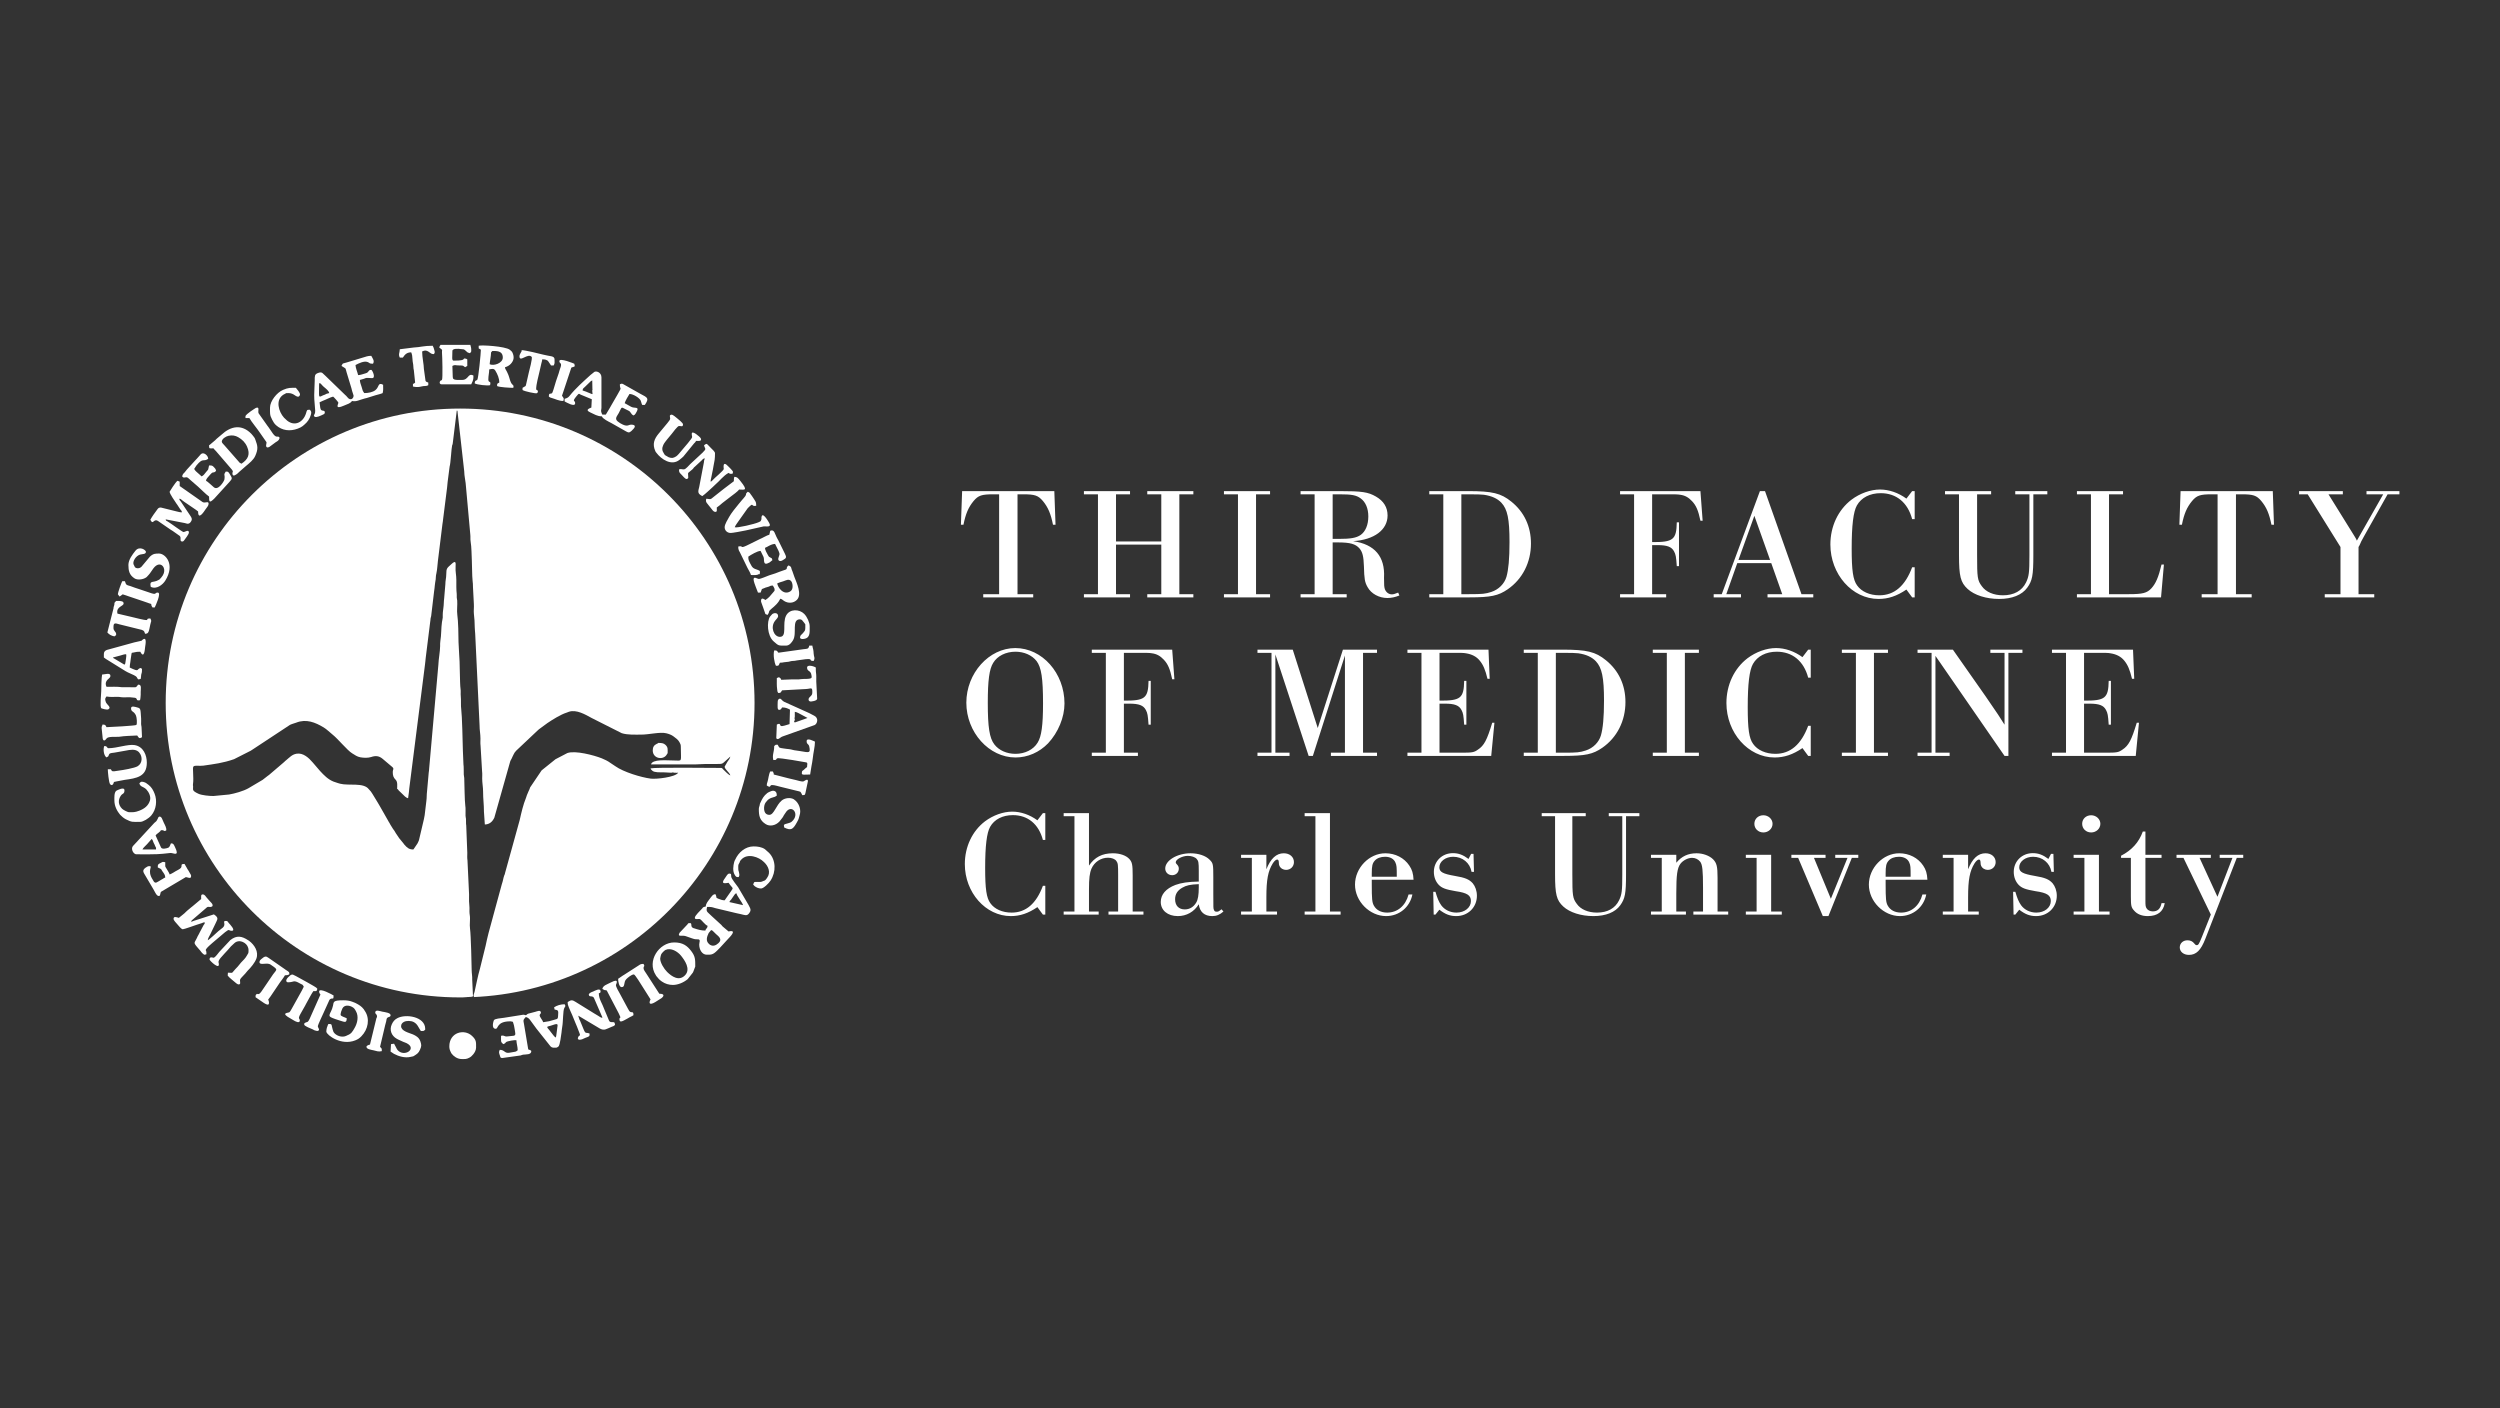 <svg width="174" height="98" viewBox="0 0 174 98" fill="none" xmlns="http://www.w3.org/2000/svg">
<rect x="0" y="0" width="174" height="98" fill="#333333" stroke="none"/>
<g clip-path="url(#clip0_68_1511)">
<path d="M69.539 41.354H68.433V41.577H71.912V41.354H70.819V34.404H71.219C72.018 34.404 72.252 34.479 72.582 34.869C72.948 35.312 73.135 35.756 73.288 36.52H73.465L73.381 34.181H66.964L66.88 36.52H67.057C67.21 35.756 67.4 35.312 67.763 34.869C68.093 34.479 68.326 34.404 69.14 34.404H69.539V41.354ZM80.826 37.906V41.354H79.85V41.577H83.058V41.354H82.082V34.404H83.058V34.181H79.85V34.404H80.826V37.686H77.674V34.404H78.65V34.181H75.441V34.404H76.418V41.354H75.441V41.577H78.65V41.354H77.674V37.906H80.826ZM86.163 41.354H85.187V41.577H88.396V41.354H87.42V34.404H88.396V34.181H85.187V34.404H86.163V41.354ZM91.497 41.354H90.52V41.577H93.729V41.354H92.753V37.752H93.119C93.976 37.752 94.352 37.862 94.622 38.173C94.835 38.428 94.905 38.726 94.929 39.415C94.952 40.279 94.985 40.524 95.185 40.867C95.435 41.323 95.985 41.621 96.561 41.621C96.831 41.621 97.101 41.565 97.397 41.445L97.314 41.244C97.068 41.345 96.974 41.367 96.868 41.367C96.654 41.367 96.468 41.222 96.385 41.002C96.338 40.845 96.328 40.735 96.328 40.204C96.408 38.739 95.682 37.884 94.175 37.664C95.645 37.573 96.575 36.875 96.575 35.878C96.575 35.312 96.305 34.869 95.762 34.558C95.222 34.247 94.799 34.181 93.236 34.181H90.52V34.404H91.497V41.354ZM92.753 37.507V34.404H93.222C94.069 34.404 94.389 34.458 94.705 34.69C95.045 34.935 95.235 35.388 95.235 35.944C95.235 36.532 95.035 36.997 94.705 37.23C94.399 37.441 93.999 37.507 93.176 37.507H92.753ZM100.454 41.354H99.478V41.577H102.263C103.756 41.577 104.286 41.467 104.942 41.011C105.965 40.301 106.555 39.147 106.555 37.83C106.555 36.642 106.085 35.633 105.189 34.913C104.462 34.325 103.872 34.181 102.157 34.181H99.478V34.404H100.454V41.354ZM101.71 41.354V34.404H102.18C102.826 34.404 103.063 34.413 103.273 34.435C103.826 34.514 104.226 34.703 104.496 34.989C104.919 35.444 105.062 36.111 105.062 37.73C105.062 38.893 104.989 39.66 104.849 40.147C104.709 40.625 104.309 41.033 103.793 41.2C103.379 41.332 103.203 41.354 102.25 41.354H101.71ZM113.732 41.354H112.756V41.577H115.965V41.354H114.988V37.94H115.365C116.048 37.94 116.351 38.063 116.518 38.383C116.634 38.607 116.658 38.739 116.704 39.405H116.858V36.353H116.704C116.681 37.563 116.458 37.739 114.988 37.73V34.404H115.718C116.694 34.404 116.741 34.404 116.941 34.435C117.271 34.479 117.517 34.615 117.764 34.879C118.057 35.19 118.197 35.523 118.35 36.243H118.504L118.35 34.181H112.756V34.404H113.732V41.354ZM123.28 39.195L124.043 41.354H123.02V41.577H126.205V41.354H125.382L122.844 34.181H122.49L119.835 41.354H119.272V41.577H121.174V41.354H120.151L120.914 39.195H123.28ZM123.197 38.971H120.997L122.104 35.9L123.197 38.971ZM133.262 39.481H133.086C132.602 40.779 131.849 41.433 130.803 41.433C130.133 41.433 129.557 41.178 129.254 40.744C128.971 40.358 128.877 39.704 128.877 38.182C128.877 36.564 128.994 35.611 129.24 35.177C129.547 34.637 130.146 34.325 130.896 34.325C131.992 34.325 132.779 34.979 133.086 36.133H133.262V34.181H133.086L132.686 34.703C132.119 34.291 131.473 34.071 130.85 34.071C130.193 34.071 129.454 34.335 128.864 34.778C127.934 35.489 127.394 36.633 127.394 37.896C127.394 39.968 128.91 41.687 130.746 41.687C131.416 41.687 132.016 41.489 132.686 41.033L133.086 41.577H133.262V39.481ZM141.248 34.404V38.638C141.248 39.858 141.214 40.112 141.015 40.534C140.731 41.121 140.168 41.433 139.405 41.433C138.759 41.433 138.216 41.2 137.936 40.801C137.629 40.392 137.606 40.204 137.606 38.638V34.404H138.582V34.181H135.373V34.404H136.346V38.638C136.346 40.103 136.453 40.534 136.946 40.99C137.416 41.423 138.239 41.687 139.145 41.687C140.038 41.687 140.731 41.411 141.098 40.901C141.448 40.414 141.521 40.059 141.521 38.638V34.404H142.494V34.181H140.262V34.404H141.248ZM145.53 41.354H144.554V41.577H150.408L150.608 39.292H150.442C150.232 40.178 150.042 40.612 149.739 40.945C149.432 41.279 149.126 41.354 148.173 41.354H146.787V34.404H147.763V34.181H144.554V34.404H145.53V41.354ZM154.344 41.354H153.237V41.577H156.716V41.354H155.623V34.404H156.023C156.823 34.404 157.056 34.479 157.386 34.869C157.752 35.312 157.939 35.756 158.092 36.52H158.269L158.186 34.181H151.768L151.685 36.52H151.861C152.014 35.756 152.204 35.312 152.568 34.869C152.897 34.479 153.131 34.404 153.944 34.404H154.344V41.354ZM162.898 41.354H161.802V41.577H165.248V41.354H164.154V38.072C164.191 38.019 164.215 37.972 164.225 37.95C164.355 37.651 164.355 37.651 164.415 37.55L164.541 37.318L166.177 34.404H167V34.181H164.708V34.404H165.871L164.038 37.629C164.001 37.529 163.968 37.475 163.871 37.318L162.062 34.404H163.062V34.181H160.016V34.404H160.616L162.898 38.072V41.354Z" fill="white"/>
<path d="M70.666 45.105C68.833 45.105 67.257 46.856 67.257 48.908C67.257 50.97 68.833 52.721 70.679 52.721C71.525 52.721 72.335 52.366 72.948 51.734C73.651 50.98 74.088 49.927 74.088 48.962C74.088 46.846 72.535 45.105 70.665 45.105H70.666ZM70.679 45.359C71.279 45.359 71.828 45.601 72.148 46.013C72.478 46.456 72.595 47.198 72.595 48.962C72.595 50.483 72.488 51.26 72.218 51.69C71.925 52.177 71.335 52.467 70.679 52.467C70.066 52.467 69.526 52.225 69.209 51.813C68.866 51.37 68.75 50.615 68.75 48.918C68.75 47.355 68.856 46.566 69.126 46.136C69.419 45.649 70.009 45.359 70.679 45.359ZM76.967 52.388H75.99V52.611H79.199V52.388H78.223V48.974H78.6C79.282 48.974 79.586 49.097 79.752 49.417C79.869 49.641 79.892 49.773 79.939 50.439H80.092V47.387H79.939C79.916 48.597 79.692 48.773 78.223 48.764V45.438H78.953C79.929 45.438 79.975 45.438 80.175 45.469C80.505 45.513 80.752 45.649 80.999 45.913C81.292 46.224 81.432 46.557 81.585 47.277H81.738L81.585 45.215H75.99V45.438H76.967V52.388ZM88.496 52.388H87.52V52.611H89.752V52.388H88.766V45.548L91.082 52.611H91.375L93.607 45.623V52.388H92.631V52.611H95.84V52.388H94.867V45.438H95.84V45.215H93.467L91.715 50.672L89.975 45.215H87.52V45.438H88.496V52.388ZM98.934 52.388H97.958V52.611H103.789L104.012 50.304H103.859C103.492 51.514 103.296 51.892 102.859 52.177C102.59 52.366 102.483 52.388 101.683 52.388H100.19V48.974H100.567C101.25 48.974 101.553 49.097 101.72 49.417C101.836 49.641 101.86 49.76 101.906 50.439H102.06V47.387H101.906C101.883 48.597 101.66 48.773 100.19 48.764V45.438H101.097C101.72 45.438 101.85 45.438 102.026 45.469C102.449 45.535 102.766 45.702 102.989 45.979C103.236 46.281 103.376 46.611 103.529 47.245H103.682L103.599 45.215H97.958V45.438H98.934V52.388ZM107.03 52.388H106.054V52.611H108.84C110.333 52.611 110.862 52.501 111.519 52.045C112.542 51.335 113.131 50.181 113.131 48.864C113.131 47.676 112.662 46.667 111.765 45.947C111.039 45.359 110.449 45.215 108.733 45.215H106.054V45.438H107.03V52.388ZM108.287 52.388V45.438H108.756C109.403 45.438 109.639 45.447 109.849 45.469C110.403 45.548 110.802 45.737 111.072 46.023C111.495 46.478 111.639 47.145 111.639 48.764C111.639 49.927 111.565 50.694 111.425 51.181C111.286 51.659 110.886 52.067 110.369 52.234C109.956 52.366 109.779 52.388 108.826 52.388H108.287ZM116.011 52.388H115.034V52.611H118.243V52.388H117.267V45.438H118.243V45.215H115.034V45.438H116.011V52.388ZM126.027 50.515H125.85C125.367 51.813 124.614 52.467 123.568 52.467C122.898 52.467 122.322 52.212 122.019 51.778C121.735 51.392 121.642 50.738 121.642 49.216C121.642 47.597 121.759 46.645 122.005 46.211C122.312 45.671 122.911 45.359 123.661 45.359C124.757 45.359 125.544 46.013 125.85 47.167H126.027V45.215H125.85L125.451 45.737C124.884 45.325 124.238 45.105 123.615 45.105C122.958 45.105 122.219 45.369 121.629 45.812C120.699 46.523 120.159 47.667 120.159 48.93C120.159 51.002 121.675 52.721 123.511 52.721C124.181 52.721 124.781 52.523 125.451 52.067L125.85 52.611H126.027V50.515ZM129.171 52.388H128.194V52.611H131.403V52.388H130.427V45.438H131.403V45.215H128.194V45.438H129.171V52.388ZM134.438 52.388H133.461V52.611H135.694V52.388H134.707V45.649L139.516 52.611H139.785V45.438H140.762V45.215H138.529V45.438H139.516V50.439C139.139 49.839 139.106 49.782 138.199 48.465L135.92 45.215H133.461V45.438H134.438V52.388ZM143.794 52.388H142.817V52.611H148.648L148.872 50.304H148.718C148.352 51.514 148.155 51.892 147.719 52.177C147.449 52.366 147.342 52.388 146.543 52.388H145.05V48.974H145.426C146.109 48.974 146.412 49.097 146.579 49.417C146.696 49.641 146.719 49.76 146.766 50.439H146.919V47.387H146.766C146.742 48.597 146.519 48.773 145.05 48.764V45.438H145.956C146.579 45.438 146.709 45.438 146.885 45.469C147.309 45.535 147.625 45.702 147.849 45.979C148.095 46.281 148.235 46.611 148.388 47.245H148.542L148.458 45.215H142.817V45.438H143.794V52.388Z" fill="white"/>
<path d="M72.753 61.654H72.585C72.124 62.893 71.405 63.517 70.406 63.517C69.767 63.517 69.216 63.274 68.927 62.86C68.657 62.491 68.567 61.867 68.567 60.415C68.567 58.869 68.679 57.96 68.914 57.546C69.207 57.03 69.779 56.733 70.495 56.733C71.541 56.733 72.292 57.357 72.585 58.458H72.753V56.595H72.585L72.203 57.093C71.662 56.7 71.045 56.49 70.451 56.49C69.824 56.49 69.118 56.742 68.555 57.165C67.668 57.843 67.152 58.935 67.152 60.142C67.152 62.119 68.6 63.76 70.352 63.76C70.991 63.76 71.564 63.571 72.203 63.136L72.585 63.655H72.753V61.654ZM74.782 63.442H74.031V63.655H76.467V63.442H75.793V61.909C75.793 61.126 75.837 60.766 75.971 60.448C76.175 59.992 76.623 59.697 77.116 59.697C77.374 59.697 77.6 59.782 77.701 59.928C77.812 60.078 77.822 60.193 77.822 60.925V63.442H77.151V63.655H79.584V63.442H78.834V60.925C78.834 60.184 78.799 60.004 78.598 59.782C78.373 59.538 77.946 59.388 77.453 59.388C76.712 59.388 76.184 59.664 75.793 60.247V56.595H74.031V56.808H74.782V63.442ZM85.019 63.286C84.815 63.442 84.793 63.454 84.682 63.454C84.567 63.454 84.523 63.421 84.491 63.328C84.446 63.232 84.446 63.232 84.446 62.227V61.063C84.446 60.142 84.434 60.078 84.186 59.833C83.918 59.559 83.413 59.388 82.862 59.388C81.931 59.388 81.1 59.886 81.1 60.448C81.1 60.712 81.304 60.913 81.584 60.913C81.841 60.913 82.045 60.724 82.045 60.46C82.045 60.343 82.01 60.258 81.886 60.13C81.841 60.088 81.832 60.058 81.832 60.013C81.832 59.812 82.29 59.568 82.671 59.568C82.929 59.568 83.177 59.653 83.289 59.782C83.413 59.919 83.435 60.025 83.435 60.628V61.357C82.684 61.369 82.223 61.444 81.81 61.591C81.145 61.846 80.789 62.257 80.789 62.776C80.789 63.358 81.269 63.76 81.975 63.76C82.582 63.76 83.111 63.463 83.435 62.935C83.502 63.475 83.829 63.76 84.376 63.76C84.669 63.76 84.895 63.667 85.152 63.442L85.019 63.286ZM83.435 61.75C83.435 62.299 83.378 62.617 83.257 62.818C83.076 63.127 82.796 63.295 82.459 63.295C82.045 63.295 81.787 63.031 81.787 62.587C81.787 62.236 81.953 61.972 82.29 61.783C82.56 61.624 82.84 61.558 83.435 61.537V61.75ZM87.129 63.442H86.378V63.655H88.881V63.442H88.14V62.458C88.14 61.231 88.251 60.628 88.588 60.088C88.69 59.928 88.811 59.824 88.89 59.824C88.957 59.824 88.992 59.878 89.002 59.971C89.015 60.184 89.015 60.184 89.046 60.258C89.126 60.439 89.317 60.544 89.507 60.544C89.822 60.544 90.058 60.31 90.058 60.004C90.058 59.643 89.765 59.388 89.352 59.388C88.833 59.388 88.442 59.748 88.14 60.502V59.496H86.378V59.706H87.129V63.442ZM91.553 63.442H90.803V63.655H93.306V63.442H92.565V56.595H90.803V56.808H91.553V63.442ZM98.383 61.231C98.361 60.787 98.281 60.532 98.09 60.247C97.731 59.706 97.114 59.388 96.42 59.388C95.297 59.388 94.308 60.406 94.308 61.57C94.308 62.734 95.332 63.76 96.474 63.76C97.374 63.76 98.125 63.148 98.303 62.257H98.036C97.823 63.052 97.26 63.517 96.544 63.517C96.115 63.517 95.79 63.337 95.622 63.031C95.498 62.809 95.475 62.566 95.475 61.537V61.231H98.383ZM95.475 61.021V60.796C95.475 60.268 95.52 60.088 95.679 59.908C95.835 59.727 96.093 59.631 96.407 59.631C96.757 59.631 97.025 59.782 97.126 60.046C97.206 60.238 97.216 60.322 97.216 61.021H95.475ZM102.558 59.431H102.389L102.208 59.782C101.826 59.496 101.514 59.379 101.12 59.379C100.369 59.379 99.797 59.941 99.797 60.682C99.797 61.042 99.921 61.357 100.134 61.582C100.357 61.813 100.627 61.909 101.311 62.026C102.119 62.143 102.376 62.311 102.376 62.713C102.376 63.169 101.941 63.517 101.368 63.517C100.942 63.517 100.548 63.328 100.312 63.01C100.144 62.776 100.032 62.5 99.908 62.068H99.753L99.784 63.655H99.908L100.179 63.316C100.605 63.643 100.929 63.76 101.356 63.76C102.176 63.76 102.793 63.148 102.793 62.344C102.793 62.005 102.679 61.687 102.501 61.474C102.252 61.201 101.972 61.084 101.276 60.967C100.424 60.82 100.179 60.691 100.179 60.364C100.179 59.962 100.605 59.631 101.142 59.631C101.795 59.631 102.31 60.058 102.421 60.682H102.59L102.558 59.431ZM112.911 56.808V60.85C112.911 62.014 112.879 62.257 112.688 62.659C112.418 63.22 111.88 63.517 111.152 63.517C110.535 63.517 110.017 63.295 109.75 62.914C109.457 62.524 109.435 62.344 109.435 60.85V56.808H110.367V56.595H107.304V56.808H108.232V60.85C108.232 62.248 108.334 62.659 108.805 63.094C109.254 63.508 110.039 63.76 110.904 63.76C111.756 63.76 112.418 63.496 112.768 63.01C113.102 62.545 113.172 62.206 113.172 60.85V56.808H114.101V56.595H111.97V56.808H112.911ZM115.659 63.442H114.908V63.655H117.341V63.442H116.67V62.185C116.67 60.883 116.737 60.427 116.95 60.13C117.128 59.886 117.478 59.706 117.767 59.706C117.993 59.706 118.193 59.803 118.33 59.971C118.486 60.172 118.531 60.553 118.531 61.813V63.442H117.859V63.655H120.283V63.442H119.542V61.093C119.542 60.31 119.485 60.066 119.227 59.803C118.979 59.559 118.531 59.388 118.082 59.388C117.487 59.388 117.039 59.601 116.67 60.046V59.496H114.908V59.706H115.659V63.442ZM122.26 63.442H121.51V63.655H124.013V63.442H123.272V59.496H121.51V59.706H122.26V63.442ZM122.731 56.742C122.372 56.742 122.104 56.997 122.104 57.336C122.104 57.675 122.372 57.939 122.731 57.939C123.081 57.939 123.37 57.675 123.37 57.336C123.37 57.009 123.081 56.742 122.731 56.742ZM128.888 59.706H129.337V59.496H127.733V59.706H128.586L127.428 62.554L126.251 59.706H127.059V59.496H124.68V59.706H125.151L126.868 63.76H127.259L128.888 59.706ZM134.147 61.231C134.125 60.787 134.046 60.532 133.855 60.247C133.495 59.706 132.878 59.388 132.185 59.388C131.062 59.388 130.073 60.406 130.073 61.57C130.073 62.734 131.097 63.76 132.239 63.76C133.139 63.76 133.89 63.148 134.068 62.257H133.801C133.588 63.052 133.025 63.517 132.309 63.517C131.88 63.517 131.555 63.337 131.387 63.031C131.263 62.809 131.24 62.566 131.24 61.537V61.231H134.147ZM131.24 61.021V60.796C131.24 60.268 131.285 60.088 131.444 59.908C131.6 59.727 131.857 59.631 132.172 59.631C132.522 59.631 132.789 59.782 132.891 60.046C132.97 60.238 132.98 60.322 132.98 61.021H131.24ZM135.969 63.442H135.218V63.655H137.721V63.442H136.98V62.458C136.98 61.231 137.091 60.628 137.429 60.088C137.53 59.928 137.651 59.824 137.731 59.824C137.798 59.824 137.832 59.878 137.842 59.971C137.855 60.184 137.855 60.184 137.887 60.258C137.966 60.439 138.157 60.544 138.348 60.544C138.663 60.544 138.898 60.31 138.898 60.004C138.898 59.643 138.605 59.388 138.192 59.388C137.673 59.388 137.282 59.748 136.98 60.502V59.496H135.218V59.706H135.969V63.442ZM142.917 59.431H142.749L142.568 59.782C142.186 59.496 141.874 59.379 141.48 59.379C140.729 59.379 140.157 59.941 140.157 60.682C140.157 61.042 140.281 61.357 140.494 61.582C140.716 61.813 140.987 61.909 141.671 62.026C142.478 62.143 142.736 62.311 142.736 62.713C142.736 63.169 142.3 63.517 141.728 63.517C141.302 63.517 140.907 63.328 140.672 63.01C140.503 62.776 140.392 62.5 140.268 62.068H140.112L140.144 63.655H140.268L140.538 63.316C140.964 63.643 141.289 63.76 141.715 63.76C142.536 63.76 143.153 63.148 143.153 62.344C143.153 62.005 143.038 61.687 142.86 61.474C142.612 61.201 142.332 61.084 141.635 60.967C140.783 60.82 140.538 60.691 140.538 60.364C140.538 59.962 140.964 59.631 141.502 59.631C142.154 59.631 142.669 60.058 142.78 60.682H142.949L142.917 59.431ZM145.075 63.442H144.324V63.655H146.827V63.442H146.086V59.496H144.324V59.706H145.075V63.442ZM145.546 56.742C145.186 56.742 144.919 56.997 144.919 57.336C144.919 57.675 145.186 57.939 145.546 57.939C145.895 57.939 146.185 57.675 146.185 57.336C146.185 57.009 145.895 56.742 145.546 56.742ZM149.321 57.876H149.139C148.872 58.626 148.366 59.178 147.625 59.559V59.706H148.309V62.386C148.309 63.04 148.331 63.157 148.535 63.379C148.748 63.634 149.085 63.76 149.489 63.76C150.16 63.76 150.564 63.454 150.666 62.86H150.443C150.364 63.253 150.173 63.433 149.836 63.433C149.658 63.433 149.489 63.358 149.41 63.232C149.33 63.115 149.321 63.019 149.321 62.713V59.706H150.443V59.496H149.321V57.876ZM155.681 59.706H156.129V59.496H154.491V59.706H155.379L154.335 62.416L153.089 59.706H153.874V59.496H151.486V59.706H151.969L153.874 63.655L153.248 65.222C153.044 65.729 153 65.783 152.888 65.783C152.831 65.783 152.787 65.753 152.72 65.666C152.608 65.519 152.45 65.444 152.249 65.444C151.934 65.444 151.712 65.657 151.712 65.942C151.712 66.239 151.979 66.461 152.351 66.461C152.853 66.461 153.181 66.143 153.493 65.339L155.681 59.706Z" fill="white"/>
<path fill-rule="evenodd" clip-rule="evenodd" d="M32.024 28.436C43.342 28.436 52.516 37.61 52.516 48.928C52.516 60.138 43.514 69.245 32.344 69.416C32.56 69.413 32.775 69.406 32.989 69.396C32.991 69.387 32.993 69.378 32.995 69.369C32.96 69.356 32.948 69.315 32.972 69.218C32.993 69.133 33.012 69.108 33.03 69.028C33.155 68.485 33.25 67.949 33.405 67.42L33.798 65.83C33.916 65.245 34.08 64.627 34.245 64.049C34.282 63.918 34.318 63.776 34.349 63.664L34.93 61.53C35.006 61.33 35.023 61.127 35.094 60.932C35.121 60.858 35.104 60.926 35.132 60.847C35.149 60.797 35.143 60.801 35.155 60.749L36.173 57.067C36.29 56.549 36.411 56.011 36.612 55.523C36.641 55.453 36.651 55.42 36.673 55.34L36.791 55.062C36.824 54.989 36.808 55.029 36.831 54.98C36.864 54.913 36.868 54.875 36.898 54.802L37.697 53.618L38.662 52.843L39.484 52.414C40.027 52.215 41.345 52.564 41.887 52.781C42.066 52.853 42.312 52.97 42.466 53.087L42.832 53.331C43.392 53.732 44.62 54.106 45.296 54.193C45.661 54.239 46.988 54.101 47.2 53.784C47.115 53.784 47.011 53.789 46.928 53.78C46.804 53.766 46.914 53.766 46.83 53.763C46.693 53.759 46.861 53.771 46.709 53.781L46.163 53.753C45.948 53.754 45.556 53.772 45.413 53.65L45.366 53.605C45.312 53.552 45.299 53.559 45.278 53.479C45.621 53.399 49.507 53.448 50.191 53.448C50.274 53.448 50.283 53.506 50.349 53.565C50.462 53.668 50.7 53.932 50.832 53.967C50.776 53.76 50.435 53.542 50.435 53.357L50.636 53.008C50.721 52.884 50.793 52.819 50.832 52.655L50.543 52.916C50.252 53.163 50.343 53.174 49.855 53.174C49.601 53.174 49.347 53.174 49.092 53.174C48.814 53.173 48.649 53.204 48.36 53.204C47.343 53.204 46.326 53.204 45.309 53.204C45.411 52.82 46.395 52.929 46.865 52.929C47.537 52.929 47.384 53.103 47.384 51.953C47.384 51.82 47.347 51.761 47.288 51.652C47.19 51.473 47.046 51.382 46.887 51.26C46.736 51.144 46.56 51.083 46.377 51.037C45.945 50.928 45.176 51.129 44.637 51.129C44.202 51.129 43.672 51.158 43.273 51.029L41.184 49.975C40.735 49.729 40.12 49.366 39.598 49.538C39.525 49.561 39.506 49.577 39.443 49.597C39.03 49.726 38.47 50.076 38.098 50.327L37.5 50.766C37.489 50.775 37.48 50.787 37.469 50.796L37.438 50.826C37.433 50.83 37.426 50.835 37.42 50.839L35.929 52.246C35.881 52.308 35.859 52.32 35.818 52.379C35.761 52.46 35.729 52.562 35.672 52.661C35.637 52.724 35.634 52.748 35.605 52.808C35.575 52.874 35.541 52.909 35.52 52.967C35.499 53.024 35.497 53.068 35.472 53.132L34.404 56.916C34.393 56.941 34.372 56.976 34.361 56.995C34.235 57.224 34.035 57.378 33.744 57.385L33.683 56.5C33.683 55.964 33.621 55.597 33.623 55.096C33.624 54.798 33.559 54.479 33.56 54.181C33.561 54.043 33.574 53.829 33.554 53.7L33.446 51.885C33.426 51.756 33.439 51.542 33.44 51.403C33.441 51.091 33.376 50.819 33.378 50.489L33.074 44.11C33.071 43.95 33.042 43.856 33.042 43.654C33.043 43.331 33.017 43.02 32.984 42.735C32.958 42.516 32.998 42.26 32.981 42.036L32.92 40.877C32.92 40.679 32.91 40.57 32.892 40.416C32.852 40.064 32.859 39.328 32.84 39.01C32.816 38.611 32.827 38.114 32.755 37.685C32.727 37.519 32.753 37.379 32.734 37.218L32.433 33.888C32.42 33.542 32.309 33.133 32.309 32.792L31.841 28.622C31.821 28.472 31.895 28.649 31.791 28.575L31.517 30.808C31.506 30.982 31.503 30.878 31.468 31.003C31.417 31.187 31.367 32.256 31.293 32.476L31.157 33.53C31.136 33.685 31.137 33.799 31.116 33.946L30.846 36.087C30.836 36.233 30.808 36.372 30.792 36.49L30.478 39.045C30.442 39.32 30.436 39.623 30.376 39.889C30.322 40.128 30.348 40.105 30.324 40.325C30.31 40.456 30.275 40.564 30.265 40.724C30.258 40.846 30.229 41.054 30.213 41.16L30.009 42.878C29.934 43.149 29.982 43.05 29.943 43.27L29.629 45.794C29.608 45.941 29.607 46.083 29.582 46.235L28.482 54.9C28.467 54.99 28.472 55.032 28.462 55.123C28.45 55.236 28.414 55.437 28.404 55.554C28.266 55.542 28.1 55.358 28 55.256L27.751 55.017C27.747 55.012 27.742 55.005 27.738 55C27.663 54.909 27.75 54.952 27.641 54.913C27.641 54.707 27.687 54.424 27.543 54.279C27.38 54.115 27.336 53.986 27.336 53.723C27.336 53.549 27.449 53.522 27.307 53.386L26.629 52.813C26.377 52.602 26.135 52.586 25.841 52.686C25.618 52.762 25.32 52.75 25.086 52.709C24.844 52.666 24.7 52.544 24.509 52.431C24.179 52.236 23.525 51.422 23.12 51.104C22.923 50.949 22.743 50.758 22.528 50.629C21.945 50.278 21.315 50.018 20.615 50.297L20.317 50.395C20.261 50.424 20.245 50.421 20.187 50.448L17.52 52.206C17.465 52.245 17.49 52.228 17.445 52.253L16.291 52.838C15.52 53.108 14.934 53.174 14.148 53.289C14.022 53.307 13.886 53.297 13.758 53.296C13.312 53.292 13.452 53.322 13.453 54.181C13.453 54.331 13.454 54.422 13.434 54.56C13.417 54.673 13.431 54.631 13.439 54.711C13.462 54.955 13.309 55.017 13.818 55.249C14.047 55.353 14.583 55.405 14.857 55.402L15.943 55.298C16.333 55.231 16.92 55.069 17.282 54.867L18.222 54.311C18.26 54.283 18.24 54.299 18.279 54.277L18.622 54.01C18.654 53.985 18.704 53.947 18.728 53.933L19.699 53.104C19.731 53.078 19.769 53.044 19.797 53.018C19.812 53.004 19.827 52.987 19.842 52.972C19.899 52.919 19.85 52.964 19.909 52.917C20.159 52.717 20.317 52.513 20.641 52.458C21.099 52.379 21.498 52.752 21.766 53.068L22.274 53.659C22.549 53.956 22.825 54.244 23.212 54.399L23.509 54.499C23.58 54.516 23.609 54.531 23.674 54.547C24.277 54.704 25.307 54.444 25.671 54.931C25.745 55.03 25.785 55.035 25.851 55.147C25.891 55.213 25.889 55.204 25.924 55.257L26.305 55.883C26.358 55.978 26.404 56.042 26.451 56.133L27.027 57.145C27.069 57.234 27.054 57.191 27.096 57.259C27.119 57.296 27.105 57.275 27.128 57.318C27.146 57.352 27.145 57.352 27.171 57.398C27.229 57.5 27.263 57.545 27.323 57.642C27.345 57.676 27.335 57.665 27.358 57.699L27.437 57.803C27.456 57.831 27.466 57.851 27.483 57.878C27.511 57.923 27.526 57.954 27.551 57.994L27.748 58.285C27.753 58.292 27.766 58.316 27.771 58.323L28.06 58.674C28.109 58.732 28.099 58.736 28.152 58.796C28.35 59.017 28.478 59.124 28.77 59.124C28.794 59.089 28.805 59.066 28.834 59.034L29.055 58.707C29.099 58.613 29.13 58.566 29.16 58.476L29.503 57.018C29.518 56.924 29.546 56.811 29.557 56.737L29.674 55.755C29.707 55.555 29.692 55.306 29.72 55.1L29.838 53.784C29.849 53.663 29.87 53.614 29.87 53.48L30.51 46.278C30.528 45.824 30.626 45.395 30.633 44.967C30.635 44.826 30.627 44.751 30.649 44.617C30.723 44.177 30.698 43.732 30.761 43.294C30.771 43.219 30.808 43.071 30.815 42.982C30.823 42.863 30.804 42.741 30.822 42.623C30.832 42.553 30.842 42.421 30.858 42.323C30.896 42.093 30.881 41.871 30.914 41.647L30.997 40.663C30.995 40.424 31.059 40.223 31.059 39.992C31.059 39.525 31.126 39.535 31.407 39.272C31.718 38.98 31.73 39.129 31.709 39.458C31.688 39.788 31.763 40.033 31.761 40.358C31.759 40.668 31.755 41.048 31.788 41.337C31.797 41.415 31.787 41.501 31.79 41.58C31.796 41.711 31.812 41.676 31.822 41.792C31.845 42.093 31.786 42.508 31.829 42.792C31.892 43.205 31.915 44.236 31.913 44.691L31.962 45.619C32.004 45.861 32.001 47.636 32.053 47.938C32.082 48.104 32.05 48.278 32.069 48.441C32.1 48.711 32.063 49.118 32.103 49.383C32.157 49.733 32.208 51.763 32.217 52.26L32.256 53.197C32.286 53.397 32.269 53.679 32.279 53.907C32.284 54.041 32.305 54.015 32.311 54.149C32.324 54.454 32.34 55.806 32.383 56.06C32.422 56.285 32.39 56.541 32.401 56.775C32.406 56.907 32.423 56.873 32.432 56.988C32.445 57.158 32.421 57.288 32.45 57.458L32.524 59.368C32.523 59.534 32.508 59.715 32.536 59.874L32.647 62.235C32.653 62.392 32.644 62.566 32.645 62.725C32.645 62.902 32.677 62.977 32.676 63.182C32.675 63.354 32.667 63.526 32.694 63.683C32.747 63.99 32.666 64.328 32.714 64.64C32.777 65.056 32.829 67.335 32.828 67.516C32.827 67.715 32.879 67.972 32.865 68.164L32.92 69.346C32.796 69.405 32.674 69.375 32.429 69.404C32.376 69.41 32.31 69.415 32.232 69.417C32.163 69.418 32.094 69.42 32.024 69.42C20.706 69.42 11.532 60.245 11.532 48.928C11.532 37.61 20.706 28.436 32.024 28.436ZM45.431 52.228C45.431 52.832 46.22 52.937 46.433 52.468C46.476 52.373 46.468 52.512 46.468 52.38C46.468 52.129 46.5 52.015 46.31 51.837C46.184 51.72 46.032 51.709 45.858 51.709C45.727 51.709 45.857 51.706 45.792 51.734L45.708 51.773C45.52 51.863 45.431 51.998 45.431 52.228Z" fill="white"/>
<path fill-rule="evenodd" clip-rule="evenodd" d="M53.365 54.669C53.69 54.887 53.539 54.638 53.731 54.638C53.922 54.638 54.139 54.723 54.313 54.758L55.44 55.035C55.784 55.121 55.688 55.06 55.837 55.34C56.024 55.34 56.01 55.346 56.058 55.196L56.233 54.364C56.233 54.134 55.949 54.394 55.898 54.394C55.728 54.394 55.551 54.33 55.391 54.291C55.207 54.244 55.059 54.216 54.872 54.169L53.853 53.906C53.849 53.713 53.832 53.843 53.792 53.692H53.609C53.498 53.901 53.48 54.244 53.417 54.416C53.386 54.504 53.367 54.562 53.365 54.669ZM27.184 70.658C27.184 70.495 26.837 70.454 26.608 70.411C26.475 70.386 26.116 70.236 26.116 70.475C26.116 70.587 26.239 70.566 26.239 70.749C26.239 70.878 26.239 70.738 26.199 70.862L25.75 72.702C25.67 72.721 25.506 72.771 25.506 72.855C25.506 73.018 25.785 73.057 25.992 73.101C26.214 73.148 26.323 73.219 26.574 73.16C26.574 72.893 26.559 73.014 26.452 72.855L26.733 71.671C26.753 71.591 26.772 71.472 26.802 71.374L26.879 71.085C26.907 70.969 26.891 70.879 26.981 70.82C27.066 70.764 27.184 70.789 27.184 70.658ZM42.868 68.552C42.868 68.521 43.151 68.049 42.533 68.37C42.219 68.533 41.979 68.583 41.922 68.827C42.18 68.999 42.123 68.861 42.233 68.944L43.061 70.526C43.288 70.978 43.112 70.756 43.112 70.933C43.112 71.233 43.365 71.054 43.677 70.887L43.792 70.819C43.9 70.75 43.925 70.768 44.089 70.658C44.089 70.355 43.999 70.502 43.843 70.415C43.789 70.385 43.622 70.04 43.549 69.916L43.133 69.142C43.056 69.003 42.868 68.697 42.868 68.552ZM38.932 25.132C38.932 25.349 39.169 25.191 38.972 25.69C38.928 25.8 38.927 25.859 38.888 25.973C38.826 26.158 38.762 26.335 38.701 26.518C38.635 26.718 38.596 26.889 38.532 27.081C38.519 27.117 38.456 27.325 38.434 27.349C38.317 27.473 38.2 27.282 38.2 27.604C38.296 27.668 38.269 27.665 38.407 27.702C38.66 27.77 38.892 27.909 39.207 27.909C39.252 27.714 39.271 27.774 39.115 27.543L39.754 25.618C39.832 25.512 39.754 25.591 39.871 25.552C40.042 25.495 40.012 25.498 39.97 25.315C39.966 25.313 38.932 24.874 38.932 25.132ZM8.205 41.365L8.295 41.489C8.299 41.492 8.308 41.501 8.311 41.503C8.314 41.506 8.322 41.513 8.327 41.518C8.398 41.47 8.466 41.415 8.541 41.365L10.024 41.865C10.132 41.902 10.164 41.917 10.273 41.951C10.357 41.978 10.419 42.012 10.524 42.036C10.535 42.17 10.56 42.197 10.616 42.28H10.768C10.809 42.204 11.257 41.243 10.982 41.243C10.716 41.243 10.977 41.459 10.333 41.22C9.938 41.074 9.484 40.951 9.082 40.794C8.985 40.756 8.879 40.75 8.812 40.697C8.729 40.629 8.743 40.552 8.693 40.45H8.51C8.45 40.563 8.205 41.218 8.205 41.365ZM17.085 28.977V29.099H17.359C17.489 29.343 17.911 29.846 18.098 30.13L18.549 30.777C18.549 30.912 18.522 30.918 18.52 30.995C18.515 31.154 18.626 31.176 18.753 31.102L19.191 30.777C19.302 30.709 19.421 30.66 19.465 30.472C19.379 30.381 19.426 30.389 19.266 30.39C19.08 30.391 18.886 29.994 18.684 29.727C18.653 29.685 18.643 29.674 18.618 29.64L17.998 28.764C17.926 28.629 18.107 28.278 17.812 28.389C17.811 28.389 17.085 28.83 17.085 28.977ZM54.219 45.423H54.158C54.088 45.291 54.086 45.271 53.884 45.271C53.801 45.583 53.894 46.127 54.006 46.339C54.228 46.339 54.186 46.322 54.28 46.125C54.413 46.125 54.464 46.111 54.582 46.091C54.679 46.074 54.768 46.075 54.884 46.058C54.977 46.044 55.035 46.008 55.165 46.003C55.321 45.996 55.324 45.993 55.462 45.965L56.052 45.883C56.659 45.821 56.226 46.003 56.63 46.003C56.751 45.775 56.641 45.741 56.63 45.484C56.624 45.351 56.618 45.32 56.6 45.209C56.579 45.083 56.548 45.054 56.538 44.935H56.325C56.266 45.188 56.199 45.148 55.932 45.183L54.219 45.423ZM22.983 69.538C23.161 69.421 23.218 69.633 23.218 69.285C23.15 69.24 22.211 68.714 22.211 69.01C22.211 69.159 22.302 69.184 22.302 69.224L21.682 70.617C21.614 70.751 21.507 71.074 21.398 71.127C21.371 71.14 21.048 71.189 21.216 71.378L21.369 71.469C21.417 71.495 21.414 71.493 21.452 71.509L21.707 71.619C21.749 71.639 21.752 71.636 21.792 71.656C21.907 71.713 21.825 71.697 21.963 71.731C22.033 71.747 22.095 71.776 22.159 71.735C22.278 71.659 22.119 71.523 22.119 71.421C22.119 71.343 22.481 70.583 22.534 70.462L22.877 69.707C22.88 69.7 22.884 69.692 22.886 69.686C22.889 69.679 22.893 69.671 22.896 69.665C22.931 69.59 22.921 69.579 22.983 69.538ZM51.076 33.493L50.4 34.006C50.38 34.019 50.319 34.067 50.297 34.086L49.513 34.707C49.403 34.779 49.332 34.713 49.154 34.713C49.091 34.983 49.178 34.963 49.533 35.433C49.611 35.536 49.678 35.629 49.795 35.629C49.93 35.629 49.886 35.465 49.886 35.323C50.014 35.238 50.157 35.118 50.276 35.011L50.862 34.56C51 34.457 51.357 34.2 51.443 34.072C51.792 34.072 52.11 34.202 51.539 33.487C51.356 33.257 51.297 33.188 51.107 33.188C51.078 33.312 51.076 33.331 51.076 33.493ZM9.121 49.298C9.121 49.573 9.322 49.469 9.466 49.807C9.516 49.923 9.564 50.382 9.487 50.458C9.436 50.508 7.643 50.611 7.412 50.611C7.341 50.476 7.344 50.428 7.137 50.428C7.109 50.549 7.077 50.521 7.073 50.671L7.137 51.282C7.145 51.573 7.268 51.619 7.412 51.404C7.528 51.233 8.078 51.304 8.294 51.279C8.464 51.259 8.716 51.22 8.906 51.22C9.167 51.221 9.316 51.19 9.548 51.19C9.687 51.398 9.7 51.41 9.883 51.312C9.883 51.053 9.857 50.906 9.854 50.671C9.852 50.518 9.824 50.521 9.821 50.368C9.819 50.252 9.831 50.114 9.822 50.001C9.772 49.364 9.813 49.302 9.549 49.237C9.448 49.212 9.121 49.086 9.121 49.298ZM21.25 69.971C21.268 69.938 21.261 69.942 21.28 69.91L21.55 69.417C21.598 69.326 21.63 69.278 21.682 69.183C21.725 69.104 21.77 69.046 21.814 68.98C22.101 68.98 21.999 69.015 22.089 68.827L22.048 68.777C22.044 68.772 22.038 68.764 22.034 68.759C21.967 68.682 20.803 68.047 20.599 67.937L20.392 67.836C20.257 67.802 20.19 67.901 20.105 67.972C20.037 68.029 19.922 68.151 19.922 68.247C19.922 68.319 19.973 68.369 20.044 68.369C20.487 68.369 20.39 68.167 20.899 68.46C21.069 68.557 21.046 68.491 21.143 68.674C21.096 68.763 21.062 68.842 21.011 68.939L20.302 70.213C20.268 70.272 20.184 70.424 20.142 70.451C20.045 70.511 19.472 70.48 20.253 70.907L20.484 71.042C20.573 71.097 20.868 71.248 20.868 71.024C20.868 70.86 20.699 70.955 20.919 70.556L21.25 69.971ZM18.347 69.793C18.445 69.857 18.741 70.055 18.721 69.784C18.695 69.442 18.555 69.74 18.829 69.351L19.48 68.385C19.543 68.293 19.74 68.053 19.831 67.881C19.981 67.881 20.038 67.867 20.136 67.82C20.136 67.662 20.163 67.675 19.899 67.507L19.844 67.471C19.839 67.467 19.833 67.461 19.828 67.457L18.694 66.669C18.513 66.532 18.428 66.542 18.185 66.754C18.098 66.829 18.061 66.874 18.061 66.966C18.061 67.197 18.507 67.005 18.753 67.097C18.755 67.098 18.828 67.131 18.836 67.136C18.866 67.155 18.843 67.142 18.872 67.162C18.877 67.166 18.884 67.172 18.889 67.175C19.436 67.549 19.233 67.435 18.881 67.999L18.375 68.744C18.237 68.924 18.126 69.169 17.994 69.186C17.812 69.21 17.976 69.109 17.852 69.198C17.774 69.254 17.786 69.317 17.786 69.407L18.347 69.793ZM44.791 67.393C44.791 67.185 44.909 67.312 44.791 67.088C44.648 67.088 44.576 67.102 44.463 67.187L43.423 67.856C43.374 67.883 43.422 67.851 43.365 67.889L43.021 68.125C43.021 68.326 43.095 68.705 43.265 68.705C43.533 68.705 43.377 68.363 43.592 68.147C43.688 68.05 43.956 67.82 44.119 67.82C44.195 67.82 44.634 68.533 44.724 68.68L45.279 69.559C45.14 69.822 45.199 69.983 45.594 69.752L46.043 69.469C46.137 69.404 46.352 69.163 45.889 69.163L44.979 67.754C44.919 67.654 44.791 67.506 44.791 67.393ZM56.142 51.587C56.142 51.815 56.278 51.758 56.323 51.955C56.438 52.455 56.282 52.371 55.696 52.277L55.27 52.215C54.89 52.112 54.92 52.155 54.537 52.093C54.205 52.04 54.257 52.075 54.128 51.831C53.921 51.831 54.009 51.839 53.884 51.923C53.884 52.39 53.732 52.511 53.823 52.899C54.13 52.899 53.946 52.863 54.101 52.779C54.216 52.716 56.13 53.065 56.13 53.065C56.234 53.117 56.172 53.207 56.172 53.387L56.069 53.467C55.875 53.681 55.806 53.599 55.806 53.815C55.806 53.91 55.858 53.903 55.95 53.917L56.386 53.906L56.474 53.353C56.506 53.157 56.552 52.967 56.569 52.777C56.602 52.402 56.721 51.98 56.721 51.617C56.681 51.607 56.142 51.302 56.142 51.587ZM7.107 46.949C7.063 47.135 7.045 47.872 7.046 48.109C7.047 48.287 6.941 49.186 7.051 49.294C7.06 49.303 7.43 49.431 7.541 49.369C7.788 49.23 7.426 49.045 7.363 48.859C7.284 48.626 7.324 48.606 7.412 48.475C7.69 48.539 8.039 48.485 8.296 48.505C8.415 48.515 8.441 48.537 8.601 48.536C8.807 48.535 9.032 48.516 9.23 48.548C9.328 48.563 9.427 48.553 9.48 48.604C9.561 48.681 9.476 48.749 9.67 48.749C9.787 48.749 9.761 48.649 9.78 48.524C9.798 48.408 9.792 48.291 9.792 48.169C9.791 47.964 9.877 47.651 9.639 47.651C9.559 47.651 9.583 47.776 9.426 47.834L8.456 47.827C8.169 47.783 7.751 47.803 7.412 47.803C7.261 47.489 7.476 47.311 7.57 47.229C7.621 47.185 7.686 47.127 7.686 47.041C7.686 46.793 7.295 46.945 7.107 46.949ZM7.968 41.952C7.961 42.124 7.964 42.077 7.921 42.21C7.893 42.297 7.912 42.255 7.9 42.341L7.473 44.02C7.603 44.169 7.735 44.242 7.961 44.294L8.083 44.203C8.083 44.019 8.077 44.058 8 43.95C7.88 43.78 7.9 43.802 7.9 43.593C7.9 43.286 8.123 43.41 8.289 43.448L9.708 43.799C9.949 43.848 10.044 43.883 10.097 44.111C10.355 44.111 10.356 43.963 10.461 43.468C10.517 43.205 10.572 43.248 10.463 43.043C9.911 43.043 10.838 43.359 9.188 42.946L8.175 42.708C8.058 42.219 8.602 42.2 8.602 42.006C8.602 41.912 8.56 41.875 8.48 41.853C8.356 41.818 8.22 41.823 8.083 41.823L7.968 41.952ZM56.172 46.461C56.172 46.762 56.433 46.628 56.48 47.009C56.5 47.171 56.577 47.26 55.959 47.254C55.778 47.253 55.734 47.279 55.593 47.286C55.459 47.291 55.302 47.285 55.165 47.284L54.372 47.315C54.34 47.195 54.343 47.239 54.219 47.132C54.166 47.158 54.121 47.167 54.067 47.193C54.067 47.444 54.055 47.733 54.089 47.964C54.116 48.145 54.086 48.093 54.158 48.23C54.355 48.23 54.317 48.22 54.433 48.047L56.081 47.957C56.448 47.942 56.538 47.785 56.538 48.169C56.538 48.332 56.497 48.384 56.409 48.467C56.364 48.51 56.292 48.571 56.28 48.645C56.264 48.739 56.3 48.802 56.401 48.825C56.431 48.832 56.874 48.794 56.874 48.627L56.812 47.438C56.804 47.039 56.833 47.139 56.785 46.733C56.776 46.654 56.782 46.543 56.782 46.461C56.615 46.349 56.172 46.246 56.172 46.461ZM31.273 72.824C31.273 72.992 31.309 73.094 31.369 73.217L31.399 73.278C31.42 73.316 31.406 73.299 31.434 73.335C31.571 73.515 31.827 73.709 32.128 73.709C32.345 73.709 32.455 73.728 32.652 73.623C32.79 73.551 32.835 73.496 32.933 73.386C33.036 73.27 33.135 73.079 33.135 72.916C33.135 72.531 33.163 72.391 32.853 72.099C32.304 71.581 31.273 71.856 31.273 72.824ZM27.825 24.308C27.819 24.574 27.711 24.65 27.825 24.888H28.039C28.19 24.662 28.314 24.528 28.619 24.522C28.677 24.644 28.706 24.831 28.71 25.01C28.714 25.208 28.767 25.316 28.771 25.529C28.773 25.641 28.784 25.676 28.804 25.77L28.893 26.627C28.805 26.686 28.852 26.689 28.741 26.719V26.902C29.142 26.995 29.345 26.88 29.473 26.872C29.657 26.859 29.674 26.875 29.809 26.81V26.627C29.737 26.593 29.66 26.588 29.618 26.512L29.503 25.681C29.502 25.378 29.381 24.858 29.381 24.461C29.778 24.251 29.901 24.644 30.144 24.644H30.205C30.278 24.506 30.269 24.524 30.224 24.351C30.185 24.2 30.174 24.178 30.114 24.064C29.472 24.064 29.254 24.169 28.802 24.186L27.825 24.308ZM36.155 24.796C36.155 25.258 36.737 24.546 37.002 24.837C37.081 24.924 36.836 25.778 36.798 25.958L36.617 26.753C36.578 26.925 36.596 26.841 36.369 26.993V27.146C36.517 27.245 37.288 27.402 37.358 27.371C37.46 27.326 37.482 27.16 37.315 27.115C37.315 26.718 37.478 26.216 37.562 25.806L37.681 25.284C37.703 25.195 37.734 25.109 37.742 25.01C37.901 25.01 38.076 25.026 38.169 25.162L38.352 25.437H38.535C38.622 25.274 38.596 25.254 38.596 25.01C38.596 24.752 38.26 24.807 37.822 24.686C37.627 24.631 36.54 24.369 36.308 24.369C36.305 24.487 36.296 24.449 36.234 24.57C36.197 24.644 36.155 24.709 36.155 24.796ZM12.843 60.131C12.517 60.131 12.705 60.237 12.593 60.4C12.529 60.493 12.303 60.583 12.202 60.649C12.145 60.687 12.143 60.693 12.07 60.731C11.988 60.774 11.879 60.844 11.806 60.863C11.768 60.7 11.501 60.359 11.501 60.283V60.009C11.28 59.99 11.398 59.951 11.185 60.059C11.009 60.148 10.982 60.162 10.982 60.314V60.375C11.31 60.532 11.169 60.452 11.312 60.655C11.406 60.787 11.501 60.896 11.501 61.077C11.398 61.104 11.462 61.099 11.323 61.174L11.244 61.217C10.918 61.401 10.821 61.543 10.681 61.316C10.667 61.294 10.676 61.299 10.65 61.256C10.646 61.251 10.641 61.243 10.638 61.238C10.183 60.555 10.684 60.283 10.402 60.283C10.298 60.283 10.229 60.319 10.121 60.399C9.828 60.617 10.031 60.763 10.204 61.092L10.668 61.878C10.748 61.995 10.84 62.237 10.937 62.311C11.008 62.365 10.983 62.358 11.104 62.358C11.142 62.286 11.143 62.292 11.162 62.203C11.179 62.128 11.166 62.12 11.21 62.068L12.935 61.046C13.036 61.046 13.301 61.207 13.301 60.985C13.301 60.886 13.288 60.897 13.192 60.728C13.144 60.645 13.132 60.611 13.079 60.536C13.022 60.455 13.06 60.513 13.011 60.421C12.984 60.369 12.986 60.38 12.955 60.324C12.907 60.236 12.893 60.205 12.843 60.131ZM9.7 54.516C9.76 54.772 9.952 54.732 10.156 54.914L10.187 54.945C10.361 55.13 10.516 55.447 10.438 55.711C10.328 56.081 10.05 56.288 9.688 56.427C9.377 56.546 9.273 56.53 8.968 56.53C8.9 56.53 8.591 56.382 8.502 56.294C8.232 56.03 8.194 55.685 8.417 55.369C8.523 55.218 8.663 55.266 8.663 55.005C8.663 54.718 8.104 55.029 8.089 55.041C7.94 55.169 7.961 55.495 7.961 55.706C7.961 56.13 8.165 56.472 8.362 56.709L8.536 56.871C8.611 56.931 8.67 56.975 8.754 57.019C9.188 57.244 9.23 57.202 9.761 57.202C9.959 57.202 10.342 56.974 10.532 56.752C10.876 56.347 10.954 55.723 10.756 55.23C10.659 54.988 10.554 54.797 10.347 54.633L10.154 54.49C10.065 54.445 9.899 54.375 9.796 54.426L9.7 54.516ZM18.793 28.366C18.793 28.74 18.764 28.883 18.936 29.201C19.022 29.36 19.084 29.48 19.213 29.595C19.642 29.978 20.188 30.032 20.72 29.835C21.015 29.727 21.118 29.624 21.334 29.412C21.499 29.248 21.662 28.91 21.662 28.702C21.662 28.63 21.602 28.566 21.57 28.519C21.344 28.519 21.374 28.525 21.299 28.767C21.108 29.382 20.526 29.704 19.988 29.277L19.767 29.071C19.395 28.659 19.147 27.838 19.726 27.468L19.886 27.385C19.927 27.367 19.814 27.359 20.075 27.359C20.267 27.359 20.403 27.426 20.546 27.529C20.614 27.578 20.811 27.704 20.876 27.488C20.92 27.341 20.651 27.08 20.594 26.993C20.206 26.993 20.087 26.971 19.699 27.136C19.262 27.322 18.793 27.921 18.793 28.366ZM51.382 60.314C51.382 60.146 51.425 60.135 51.472 60.038C51.522 59.933 51.475 59.962 51.566 59.857C51.57 59.852 51.576 59.846 51.58 59.841C52.029 59.337 52.836 59.663 53.15 59.98C53.154 59.984 53.161 59.99 53.165 59.995C53.17 59.999 53.177 60.004 53.182 60.008C53.475 60.283 53.666 60.727 53.388 61.099C53.352 61.148 53.32 61.203 53.282 61.238C53.213 61.305 53.208 61.282 53.122 61.322C52.944 61.403 52.943 61.383 52.692 61.38C52.431 61.378 52.499 61.398 52.419 61.565L52.522 61.675C52.642 61.77 52.803 61.84 52.968 61.84C53.145 61.84 53.505 61.482 53.634 61.285C54.023 60.691 54.011 59.852 53.526 59.36L53.235 59.101C53.016 58.953 52.733 58.91 52.45 58.91C51.871 58.91 51.392 59.334 51.172 59.829C51.126 59.932 51.131 59.884 51.099 60.001C51.033 60.246 50.978 60.642 51.14 60.891C51.143 60.897 51.148 60.904 51.152 60.91L51.174 60.948C51.252 61.058 51.304 61.046 51.412 61.046C51.471 60.924 51.468 60.914 51.444 60.772C51.403 60.522 51.382 60.698 51.382 60.314ZM50.436 36.697C50.436 36.908 50.597 37.072 50.805 37.092C50.981 37.109 51.666 36.961 51.908 36.917L53.153 36.637C53.32 36.617 53.759 36.75 53.505 36.343C53.454 36.259 53.062 35.581 53 35.996C52.98 36.127 53.025 36.051 52.979 36.189C52.94 36.305 52.899 36.3 52.801 36.346C52.538 36.472 51.28 36.765 51.138 36.697C51.164 36.595 51.328 36.38 51.394 36.282L52.04 35.372C52.525 34.887 52.213 35.299 52.633 35.201C52.633 34.913 52.589 34.911 52.348 34.54C52.341 34.529 52.321 34.499 52.31 34.486L52.258 34.417C52.165 34.278 52.2 34.303 52.053 34.225L52.001 34.265C51.862 34.392 51.978 34.38 51.871 34.532C51.807 34.624 51.711 34.722 51.634 34.813L51.426 35.063C51.244 35.279 50.876 35.737 50.751 35.974C50.66 36.147 50.436 36.479 50.436 36.697ZM55.318 49.543C55.463 49.555 55.645 49.675 55.786 49.746L56.203 49.97C56.13 50.005 56.062 50.016 55.979 50.052L55.348 50.275C55.188 50.275 55.318 50.179 55.318 50.092C55.318 49.942 55.294 50.123 55.301 49.979C55.301 49.979 55.318 49.913 55.318 49.878V49.543ZM54.128 48.841C54.128 49.141 54.066 49.473 54.286 49.398C54.375 49.368 54.384 49.311 54.433 49.237C54.656 49.237 54.786 49.286 54.982 49.39L54.952 50.397C54.784 50.436 54.643 50.509 54.445 50.534C54.195 50.566 54.409 50.263 54.067 50.428L54.029 51.381C54.147 51.548 54.301 51.308 54.469 51.257L56.697 50.464C56.888 50.374 57 49.974 56.665 49.812C56.551 49.757 56.445 49.694 56.325 49.634L54.58 48.846C54.441 48.791 54.384 48.627 54.28 48.627C54.182 48.627 54.128 48.738 54.128 48.841ZM7.869 45.759C8.038 45.72 8.175 45.675 8.352 45.631C8.505 45.593 8.697 45.509 8.785 45.545C8.815 45.619 8.742 46.011 8.726 46.127C8.696 46.342 8.615 46.227 8.52 46.176L7.89 45.8C7.789 45.681 7.958 45.926 7.869 45.759ZM7.229 45.515V45.759C7.289 45.799 7.298 45.815 7.369 45.863L8.725 46.704C8.776 46.734 8.827 46.759 8.882 46.79C8.948 46.827 8.977 46.834 9.049 46.867C9.185 46.931 9.449 47.03 9.517 47.132C9.632 47.304 9.557 47.309 9.792 47.254C9.82 47.134 9.809 47.119 9.825 46.982C9.844 46.813 9.883 46.93 9.883 46.552L9.792 46.491C9.461 46.568 9.765 46.814 9.029 46.461C9.029 46.323 9.05 46.215 9.072 46.077C9.095 45.938 9.097 45.827 9.123 45.7C9.134 45.648 9.139 45.563 9.151 45.515C9.175 45.41 9.162 45.438 9.27 45.42C9.545 45.375 9.456 45.362 9.761 45.362C10.044 45.896 10.081 45.179 10.101 45.031C10.125 44.856 10.245 44.263 9.911 44.535C9.814 44.613 9.957 44.568 9.75 44.619C9.602 44.656 9.505 44.674 9.352 44.709L7.438 45.235C7.318 45.282 7.229 45.358 7.229 45.515ZM9.914 59.124C9.958 59.001 10.148 58.862 10.241 58.749L10.555 58.392C10.649 58.461 10.631 58.547 10.72 58.714C10.762 58.792 10.736 58.728 10.761 58.795C10.87 59.084 10.86 58.898 10.86 59.124H9.914ZM11.562 57.812C11.623 57.665 11.47 57.404 11.404 57.268C11.361 57.181 11.334 57.101 11.293 57.013C11.29 57.006 11.286 56.998 11.283 56.992L11.264 56.95C11.194 56.818 11.043 56.761 10.979 56.985L10.891 57.141C10.831 57.212 10.817 57.202 10.745 57.27L9.383 58.745C9.332 58.813 9.292 58.832 9.25 58.887C9.083 59.102 9.299 59.459 9.487 59.459C9.858 59.459 10.977 59.474 11.341 59.422L11.867 59.366C12.081 59.361 12.525 59.658 12.172 58.94C12.079 58.75 12.066 58.697 11.897 58.697C11.841 58.802 11.823 58.95 11.712 58.999C11.616 59.043 11.286 59.133 11.209 58.988L10.877 58.252C10.857 58.205 10.848 58.182 10.829 58.147C10.834 58.142 10.84 58.134 10.843 58.13L10.884 58.08C10.913 58.051 10.891 58.071 10.933 58.037C10.98 58 10.989 57.996 11.036 57.957C11.088 57.914 11.103 57.907 11.15 57.858C11.201 57.805 11.159 57.781 11.256 57.781C11.547 57.781 11.249 57.887 11.562 57.812ZM14.582 66.783C14.582 66.851 15.379 67.628 15.21 66.977C15.17 66.822 15.512 66.501 15.628 66.364L15.834 66.142C16.083 65.844 16.06 65.88 16.328 65.63C16.397 65.566 16.445 65.546 16.554 65.518C16.806 65.452 17.298 65.67 17.298 66.142C17.298 66.376 17.286 66.314 17.191 66.493C17.09 66.685 16.924 66.844 16.777 66.994L16.543 67.279C16.019 67.81 16.311 67.698 15.864 67.698L15.847 67.898C15.91 68.013 16.27 68.283 16.39 68.392C16.657 68.635 16.718 68.456 16.718 68.43C16.718 68.121 16.596 68.258 17.078 67.752C17.151 67.675 17.163 67.633 17.244 67.553C17.456 67.344 17.739 67.009 17.844 66.718C18.018 66.237 17.708 65.761 17.343 65.487C17.338 65.483 17.331 65.477 17.326 65.474C17.311 65.463 17.281 65.447 17.269 65.439C16.834 65.152 16.476 65.081 16.034 65.427L15.267 66.247C15.137 66.399 15.047 66.554 14.887 66.661C14.842 66.672 14.582 66.531 14.582 66.783ZM7.564 52.075C7.412 52.075 7.502 51.923 7.259 51.923C7.171 52.106 7.204 52.577 7.412 52.716C7.648 52.591 7.494 52.634 7.606 52.483C7.67 52.395 7.843 52.408 7.964 52.383L8.742 52.246C9.056 52.182 9.408 52.116 9.638 52.321L9.668 52.351C9.674 52.358 9.69 52.378 9.696 52.385C9.928 52.662 9.92 53.123 9.581 53.329C9.363 53.462 8.535 53.602 8.296 53.63C8.174 53.645 8.074 53.665 7.947 53.682C7.789 53.703 7.77 53.641 7.717 53.54H7.503C7.503 53.713 7.571 54.418 7.649 54.553C7.712 54.662 7.862 54.717 7.93 54.425C7.998 54.409 8.027 54.406 8.107 54.387L8.67 54.28C9.499 54.166 10.219 54.064 10.219 53.082C10.219 52.569 9.987 51.959 9.369 51.858C8.908 51.782 8.131 52.075 7.564 52.075ZM46.621 28.946C46.621 29.152 46.738 29.107 46.45 29.447L45.855 30.164C45.851 30.169 45.845 30.175 45.841 30.18C45.533 30.549 45.392 30.915 45.609 31.392C45.648 31.478 45.627 31.436 45.679 31.505C46.021 31.969 46.741 32.452 47.296 32.001L47.448 31.878C47.489 31.84 47.516 31.82 47.56 31.777L48.272 30.903C48.358 30.788 48.317 30.887 48.452 30.685C48.544 30.685 48.899 30.751 48.767 30.492C48.736 30.43 48.146 29.893 48.146 30.197C48.146 30.485 48.296 30.322 47.877 30.843L47.401 31.405C47.342 31.485 47.15 31.71 47.059 31.765C46.848 31.892 46.764 31.9 46.547 31.827L46.41 31.75C46.405 31.747 46.397 31.742 46.391 31.739C46.237 31.65 46.306 31.71 46.206 31.558C46.078 31.367 46.057 31.198 46.167 30.964C46.23 30.831 46.337 30.706 46.429 30.585L46.748 30.202C46.826 30.104 47.156 29.648 47.261 29.648C47.422 29.648 47.536 29.741 47.536 29.526C47.536 29.444 47.2 29.166 47.127 29.111C47.033 29.04 46.846 28.86 46.738 28.86C46.68 28.86 46.621 28.905 46.621 28.946ZM30.571 24.186L30.674 24.266C30.829 24.371 30.747 24.385 30.762 24.544C30.786 24.798 30.822 26.328 30.765 26.424C30.701 26.532 30.702 26.423 30.631 26.534C30.559 26.647 30.624 26.749 30.723 26.749H32.798L32.902 26.517C32.953 26.364 32.951 26.294 32.951 26.139C32.557 25.931 32.632 26.444 32.157 26.444C32.01 26.444 31.758 26.457 31.636 26.417C31.5 26.372 31.513 26.289 31.506 26.082L31.486 25.468C31.685 25.363 31.665 25.44 32.005 25.437C32.281 25.435 32.213 25.453 32.371 25.559C32.439 25.523 32.463 25.508 32.523 25.468V25.01C32.443 24.967 32.435 24.952 32.31 24.949L32.236 25.028C32.123 25.098 31.751 25.101 31.578 25.101C31.425 25.101 31.486 24.841 31.486 24.43C31.486 24.229 31.947 24.274 32.078 24.295C32.275 24.327 32.257 24.255 32.465 24.459C32.548 24.54 32.572 24.551 32.707 24.583C32.809 24.464 32.798 24.506 32.798 24.339C32.798 24.194 32.764 24.118 32.737 24.003H30.662C30.618 24.069 30.592 24.093 30.571 24.186ZM12.69 33.126V33.188C12.88 33.288 12.727 33.218 12.995 33.218C13.063 33.218 13.199 33.366 13.29 33.442L13.78 33.867C13.918 33.982 14.347 34.424 14.551 34.56C14.551 34.945 14.576 35.038 14.925 34.69L15.972 33.54C16.183 33.31 16.156 33.278 16.037 33.075C15.892 32.829 15.893 32.821 15.711 32.821C15.527 33.096 15.678 32.97 15.62 33.371C15.603 33.482 15.197 34.165 14.889 33.918C14.78 33.83 14.421 33.484 14.338 33.462C14.35 33.315 14.455 33.241 14.62 33.043C14.811 32.813 14.836 32.915 14.949 32.853C14.984 32.833 14.968 32.841 14.998 32.811L15.039 32.76C15.006 32.618 14.95 32.581 14.874 32.499C14.78 32.397 14.733 32.394 14.551 32.394C14.46 32.785 14.536 32.617 14.355 32.839C14.205 33.025 14.183 33.077 14.032 33.157L13.824 32.969C13.819 32.965 13.812 32.959 13.807 32.955C13.68 32.84 13.588 32.778 13.514 32.638L13.671 32.399C14.145 31.82 14.136 32.173 14.49 31.936C14.49 31.699 14.177 31.447 13.998 31.596C13.95 31.636 13.996 31.601 13.953 31.643L13.679 31.949C13.673 31.955 13.654 31.973 13.648 31.979L13.007 32.681C12.953 32.753 12.899 32.825 12.845 32.885C12.795 32.94 12.817 32.896 12.755 32.978C12.728 33.015 12.69 33.071 12.69 33.126ZM53.608 36.941C53.588 37.029 53.568 37.127 53.547 37.215C53.371 37.256 53.083 37.442 52.858 37.533L52.184 37.866C51.371 38.276 51.825 37.935 51.381 38.039C51.381 38.168 51.39 38.23 51.431 38.324C51.455 38.377 51.472 38.399 51.497 38.442L51.996 39.468C51.999 39.476 52.022 39.522 52.026 39.53C52.09 39.653 52.232 39.877 52.266 40.022L52.571 40.024C52.86 40.005 52.655 39.966 52.876 39.961C52.891 39.779 52.944 39.734 52.743 39.667C52.423 39.56 52.369 39.529 52.215 39.219C52.095 38.98 52.083 38.954 52.083 38.741C52.265 38.619 52.711 38.344 52.937 38.344L53.137 38.754C53.23 38.938 53.047 39.434 53.559 39.149L53.761 38.985C53.692 38.842 53.784 38.893 53.629 38.811C53.513 38.75 53.519 38.76 53.456 38.649C53.373 38.503 53.242 38.274 53.242 38.131L53.407 38.052C53.562 37.962 53.764 37.856 53.944 37.856L54.188 38.344C54.309 38.606 54.234 38.607 54.173 38.852C54.133 39.016 54.264 39.095 54.432 39.016L54.509 38.97C54.738 38.847 54.751 38.783 54.631 38.542L54.168 37.601C54.141 37.548 54.128 37.529 54.102 37.484C53.907 37.138 53.911 36.823 53.608 36.941ZM27.916 71.421C27.916 71.274 28.006 71.183 28.11 71.126C28.286 71.029 28.616 71.034 28.806 71.141C29.062 71.285 29.112 71.491 29.289 71.756C29.515 71.756 29.466 71.775 29.594 71.665V71.604C29.594 70.76 28.238 70.541 27.642 70.872C27.449 70.978 27.351 71.115 27.269 71.293C27.088 71.685 27.243 72.092 27.617 72.299C27.661 72.324 27.695 72.339 27.737 72.362L28.073 72.515C28.15 72.546 28.247 72.577 28.312 72.611C29.057 72.998 28.117 73.613 27.665 73.075C27.6 72.997 27.503 72.753 27.428 72.641L27.214 72.672L27.184 73.191L27.422 73.349C27.755 73.526 28.199 73.654 28.587 73.557C28.629 73.546 28.725 73.532 28.763 73.519L28.859 73.462C29.035 73.346 29.127 73.295 29.228 73.069C29.352 72.793 29.337 72.729 29.253 72.463C29.231 72.394 29.18 72.312 29.129 72.252C29.043 72.15 28.863 72.045 28.722 71.988C28.457 71.88 27.916 71.761 27.916 71.421ZM52.815 56.317C52.815 56.776 52.872 57.096 53.296 57.361C53.565 57.53 53.973 57.475 54.252 57.174L54.44 56.934C54.51 56.853 54.491 56.857 54.544 56.764C54.592 56.677 54.609 56.676 54.666 56.581C55.076 55.89 55.727 56.67 55.096 57.194C55.031 57.249 54.917 57.286 54.816 57.31C54.529 57.379 54.538 57.397 54.585 57.598C55.045 57.819 55.184 57.737 55.445 57.269C55.532 57.114 55.582 57.036 55.62 56.863C55.64 56.768 55.631 56.809 55.653 56.744C55.758 56.429 55.667 56.022 55.397 55.749L55.245 55.626C55.002 55.489 54.621 55.538 54.409 55.714C54.016 56.039 53.87 56.713 53.547 56.713C53.083 56.713 53.135 56.072 53.28 55.867C53.307 55.829 53.335 55.803 53.376 55.749C53.547 55.522 53.842 55.499 53.935 55.454C53.993 55.426 54.021 55.401 54.066 55.371C54.066 55.188 54.009 55.035 53.791 55.035C53.708 55.035 53.461 55.148 53.403 55.196C53.155 55.398 53.067 55.56 52.931 55.853C52.877 55.968 52.9 55.902 52.868 56.065C52.85 56.159 52.815 56.186 52.815 56.317ZM8.937 39.321C8.937 39.729 9.003 40.027 9.371 40.26C9.567 40.384 9.976 40.348 10.207 40.164L10.353 40.005C10.578 39.767 10.742 39.29 11.103 39.29C11.354 39.29 11.562 39.651 11.336 40.041C11.298 40.107 11.151 40.294 11.103 40.328C11.093 40.335 11.046 40.358 11.025 40.371C10.673 40.586 10.379 40.358 10.493 40.846C10.907 41.045 11.335 40.681 11.499 40.419C12.221 39.269 11.5 38.527 11.073 38.527C10.832 38.527 10.666 38.522 10.434 38.743L9.85 39.441C9.85 39.441 9.802 39.483 9.801 39.484C9.683 39.573 9.506 39.585 9.391 39.476L9.291 39.269C9.229 39.062 9.453 38.69 9.743 38.601C9.899 38.553 10.157 38.589 10.157 38.405C10.157 38.289 9.709 37.969 9.42 38.339C9.223 38.59 8.937 38.955 8.937 39.321ZM54.279 44.325C53.862 44.325 53.592 43.646 53.949 43.201C54.036 43.092 54.157 42.981 54.157 42.891C54.157 42.613 53.859 42.647 53.741 42.749L53.598 42.911C53.356 43.251 53.39 44.239 53.843 44.639C54.208 44.96 54.166 44.935 54.707 44.935C54.952 44.935 55.105 44.705 55.192 44.566C55.491 44.084 55.069 43.104 55.683 43.104C55.722 43.104 55.785 43.133 55.816 43.154L55.995 43.373C55.998 43.379 56.001 43.387 56.005 43.393C56.068 43.525 56.049 43.308 56.049 43.715C56.049 43.913 55.98 43.94 55.897 44.05C55.786 44.199 55.683 44.178 55.683 44.416C55.696 44.423 55.802 44.477 55.805 44.477C56.414 44.477 56.354 44.061 56.354 43.593C56.354 43.334 56.184 42.939 55.971 42.725C55.641 42.392 54.973 42.357 54.716 42.839C54.423 43.389 54.812 44.325 54.279 44.325ZM23.705 70.627C23.705 70.492 23.781 70.291 23.826 70.199C23.948 69.945 24.248 69.955 24.479 70.067C24.655 70.154 24.693 70.237 24.775 70.382C24.979 70.74 24.876 71.211 24.682 71.544C24.534 71.799 24.455 71.951 24.184 72.052C24.107 72.082 24.159 72.067 24.081 72.102C23.792 72.231 23.369 72.087 23.211 71.823C23.184 71.778 23.123 71.544 23.108 71.469C23.071 71.282 23.08 71.268 22.851 71.268C22.835 71.328 22.833 71.315 22.825 71.334C22.797 71.401 22.825 71.324 22.797 71.398C22.788 71.425 22.785 71.438 22.775 71.467C22.772 71.476 22.755 71.513 22.749 71.533C22.729 71.596 22.704 71.771 22.712 71.809C22.76 72.061 23.756 72.794 24.725 72.41C24.913 72.336 25.02 72.259 25.147 72.13C25.626 71.647 25.761 70.906 25.398 70.369C25.394 70.364 25.388 70.357 25.385 70.351L25.314 70.239C25.166 70.047 24.991 69.937 24.779 69.829C24.736 69.807 24.755 69.815 24.718 69.798L24.52 69.721C24.336 69.649 24.131 69.62 23.888 69.62C23.168 69.62 23.233 69.728 23.174 70.005C23.109 70.311 22.968 70.488 22.937 70.623C22.913 70.725 22.97 70.761 23.019 70.795C23.108 70.858 23.572 71.009 23.687 71.042C23.978 71.126 24.132 71.228 24.132 70.871C23.991 70.796 23.705 70.732 23.705 70.627ZM49.001 30.991C49.067 31.276 49.203 31.202 48.902 31.502L48.047 32.295C47.948 32.383 47.733 32.669 47.597 32.669C47.386 32.669 47.468 32.621 47.261 32.669C47.261 32.862 47.261 32.867 47.452 33.058C47.517 33.124 47.689 33.34 47.78 33.34C47.839 33.34 47.902 33.286 47.902 33.248C47.902 32.802 47.792 33.023 48.2 32.661C48.291 32.58 48.248 32.568 48.359 32.485L48.85 32.03C48.925 31.96 48.912 31.918 49.062 31.906C49.027 32.034 49.048 31.909 49.016 32.013C48.994 32.081 49.004 32.101 48.993 32.173L48.666 33.89C48.589 34.194 48.534 34.333 48.821 34.496L48.879 34.53C49.064 34.406 49.406 34.078 49.598 33.907L49.785 33.728C50.08 33.482 50.352 33.102 50.709 32.913C50.834 32.996 50.782 32.974 50.984 32.974C51.023 32.811 51.072 32.869 50.849 32.621L50.712 32.483C50.258 31.984 50.374 32.598 50.374 32.638C50.374 32.75 49.725 33.266 49.599 33.419C49.522 33.512 49.557 33.471 49.458 33.523C49.458 33.422 49.47 33.383 49.489 33.309L49.618 32.675C49.633 32.614 49.636 32.553 49.654 32.467C49.734 32.067 49.764 31.955 49.764 31.54C49.764 31.443 49.563 31.262 49.496 31.197C49.137 30.841 49.224 30.836 49.001 30.991ZM41.678 69.132C41.745 69.112 41.8 69.106 41.8 69.01C41.8 68.725 41.4 68.957 41.281 69.01C41.209 69.042 41.16 69.048 41.09 69.094C41.007 69.146 41.018 69.144 40.976 69.224C41.025 69.316 40.978 69.31 41.074 69.34C41.14 69.36 41.253 69.32 41.334 69.445L41.897 70.743C41.921 70.802 41.914 70.752 41.922 70.841C41.809 70.832 41.724 70.755 41.635 70.701L41.425 70.575C41.369 70.537 41.415 70.568 41.367 70.541L40.067 69.736C39.841 69.592 39.757 69.578 39.511 69.742C39.511 69.903 39.53 69.973 39.593 70.118C39.634 70.213 39.662 70.275 39.703 70.374C39.748 70.484 39.781 70.536 39.826 70.648L40.047 71.189C40.091 71.301 40.115 71.343 40.156 71.447C40.534 72.405 40.312 71.848 40.213 72.275L40.264 72.346C40.266 72.341 40.27 72.36 40.274 72.367C40.528 72.367 40.527 72.319 40.727 72.24C41.026 72.122 41.037 72.157 41.037 71.939C40.785 71.818 40.769 72.023 40.605 71.608L40.383 71.067C40.357 70.997 40.35 71.007 40.33 70.968L40.243 70.688L41.754 71.589C42.072 71.752 42.181 71.624 42.575 71.464C42.628 71.442 42.643 71.442 42.686 71.422C42.87 71.337 42.802 71.252 42.745 71.146C42.361 71.146 42.44 71.124 42.293 70.805L42.068 70.268C41.928 69.854 41.678 69.553 41.678 69.132ZM45.949 66.722C45.949 66.671 45.994 66.491 46.009 66.445C46.043 66.337 46.257 66.144 46.319 66.115C46.694 65.939 47.167 66.226 47.402 66.52C47.655 66.837 48.09 67.445 47.682 67.875C47.267 68.312 46.763 67.976 46.43 67.645C46.211 67.427 45.949 67 45.949 66.722ZM46.834 68.552C47.192 68.552 47.594 68.376 47.864 68.148L48.214 67.705C48.221 67.693 48.228 67.687 48.247 67.646L48.39 67.271C48.39 66.775 48.396 66.566 48.103 66.185C47.831 65.831 47.53 65.593 46.926 65.593C45.877 65.593 44.995 66.881 45.647 67.878C45.667 67.908 45.663 67.906 45.682 67.935L45.865 68.149C45.932 68.215 45.99 68.26 46.066 68.314C46.288 68.471 46.563 68.552 46.834 68.552ZM15.436 30.746C15.436 30.54 15.722 30.373 15.906 30.331C16.16 30.273 16.382 30.315 16.578 30.428C16.858 30.59 17.063 30.785 17.197 31.091C17.427 31.618 17.277 31.959 16.809 32.272C16.77 32.251 16.723 32.235 16.689 32.209C16.644 32.174 16.692 32.216 16.644 32.163L15.617 30.993C15.568 30.942 15.436 30.812 15.436 30.746ZM14.551 31.052C14.551 31.253 14.607 31.204 14.856 31.204C14.912 31.287 14.962 31.318 15.031 31.396L16.131 32.675C16.276 32.849 16.163 32.83 16.176 32.972C16.199 33.23 16.449 33.021 16.54 32.949C16.586 32.912 16.605 32.887 16.648 32.844L17.121 32.432C17.348 32.241 17.643 32.01 17.765 31.732C17.978 31.246 17.941 31.051 17.774 30.605C17.733 30.494 17.726 30.473 17.655 30.389C17.59 30.312 17.557 30.258 17.489 30.189C16.819 29.508 16.066 29.648 15.408 30.261L15.077 30.54C15.035 30.58 15.015 30.608 14.97 30.646L14.639 30.926C14.523 31.037 14.551 30.963 14.551 31.052ZM34.263 24.43C34.527 24.43 34.995 24.392 34.995 24.888C34.995 25.276 34.36 25.494 34.08 25.346C34.101 25.087 34.171 24.806 34.178 24.528L34.263 24.43ZM33.317 24.064V24.247C33.385 24.283 33.409 24.298 33.469 24.339C33.469 24.571 33.297 26.356 33.218 26.437C33.147 26.511 33.042 26.44 33.042 26.688C33.207 26.775 33.898 26.86 34.11 26.81C34.197 26.45 33.988 26.688 33.988 26.413C33.988 26.134 34.049 25.96 34.049 25.712C34.272 25.66 34.383 25.642 34.479 25.801C34.628 26.051 34.751 26.323 34.751 26.627C34.596 26.709 34.598 26.685 34.598 26.871C34.772 26.954 35.495 26.993 35.727 26.993C35.785 26.72 35.657 26.904 35.513 26.506C35.445 26.319 35.437 26.18 35.305 25.92C35.285 25.879 35.281 25.872 35.265 25.839C35.19 25.69 35.158 25.688 35.148 25.559C35.295 25.525 35.452 25.433 35.553 25.323C35.769 25.087 35.798 24.852 35.679 24.57C35.64 24.476 35.584 24.421 35.48 24.342C35.156 24.097 33.481 24 33.317 24.064ZM54.295 40.526C54.367 40.498 54.43 40.488 54.505 40.462C54.723 40.386 54.881 40.283 55.04 40.421C55.179 40.541 55.237 40.995 55.031 41.141C54.54 41.489 54.118 40.865 54.096 40.602L54.295 40.526ZM52.815 40.297C52.722 40.297 52.449 40.083 52.449 40.328C52.449 40.45 52.564 40.756 52.617 40.891L52.754 41.243H52.937C53.063 40.98 52.933 41.026 53.203 40.93C53.21 40.927 53.218 40.924 53.225 40.921C53.232 40.919 53.24 40.914 53.246 40.912C53.312 40.886 53.249 40.9 53.361 40.874C53.65 40.806 53.551 40.755 53.791 40.755C53.875 40.912 53.913 40.931 53.913 41.06C53.913 41.131 53.907 41.115 53.783 41.265C53.612 41.469 53.529 41.59 53.273 41.762C53.267 41.757 53.259 41.742 53.256 41.748C53.255 41.751 52.967 41.509 52.967 41.823C52.967 41.912 53.006 41.956 53.035 42.06C53.059 42.146 53.087 42.209 53.116 42.285C53.148 42.369 53.159 42.422 53.194 42.512C53.32 42.838 53.194 42.688 53.425 42.799C53.585 42.561 53.478 42.585 53.586 42.471C53.718 42.331 53.993 42.167 54.21 41.845C54.256 41.777 54.212 41.848 54.254 41.767C54.277 41.724 54.279 41.716 54.31 41.67C54.437 41.7 54.476 41.767 54.577 41.83C54.862 42.007 55.223 41.99 55.461 41.753C55.84 41.376 55.442 40.555 55.286 40.145L55.152 39.76C55.133 39.711 55.121 39.691 55.107 39.653C55.038 39.458 55.105 39.465 54.89 39.351L54.838 39.391C54.685 39.532 54.846 39.587 54.647 39.658C54.593 39.678 54.575 39.678 54.511 39.704L54.24 39.8C54.14 39.836 54.053 39.874 53.953 39.91L53.537 40.043C53.381 40.1 52.932 40.297 52.815 40.297ZM14.765 63.09C14.805 63.01 14.795 63.116 14.795 62.999C14.795 62.885 14.659 62.798 14.594 62.712C14.511 62.601 14.456 62.569 14.38 62.468C14.319 62.386 14.241 62.255 14.118 62.251C13.964 62.245 14.002 62.406 14.002 62.572L13.405 63.073C13.373 63.096 13.323 63.134 13.302 63.154L13.02 63.39C12.91 63.478 12.907 63.52 12.733 63.652L12.446 63.884C12.373 63.867 12.079 63.728 12.079 63.945C12.079 64.075 12.264 64.224 12.367 64.36C12.409 64.416 12.473 64.487 12.524 64.538C12.568 64.582 12.659 64.677 12.72 64.677C12.815 64.677 13.547 64.411 13.69 64.365L14.059 64.246C14.143 64.215 14.131 64.199 14.246 64.189C14.242 64.382 14.245 64.255 14.17 64.387L13.895 64.906C13.847 65.001 13.855 64.998 13.801 65.087C13.759 65.154 13.742 65.194 13.71 65.27C13.565 65.607 13.434 65.571 13.688 65.876L13.857 66.073C13.965 66.181 14.014 66.29 14.127 66.383C14.252 66.485 14.218 66.453 14.368 66.416C14.368 66.002 14.275 66.246 14.335 66.079C14.367 65.988 14.701 65.695 14.759 65.648L15.668 64.878C16.009 64.618 15.88 64.776 16.114 64.783C16.464 64.794 15.961 64.287 15.927 64.248C15.824 64.132 15.861 64.097 15.711 64.097C15.442 64.097 15.772 64.325 15.506 64.564C15.44 64.623 15.421 64.621 15.352 64.685C15.284 64.749 15.265 64.752 15.2 64.807C15.076 64.912 14.554 65.415 14.46 65.44C14.471 65.299 14.574 65.158 14.633 65.033L14.991 64.293C15.109 64 15.28 63.903 14.887 63.64L13.479 64.093C13.394 64.124 13.387 64.138 13.3 64.159C13.331 64.042 13.365 64.052 13.465 63.958L14.335 63.21C14.339 63.206 14.346 63.199 14.35 63.195C14.355 63.191 14.361 63.184 14.366 63.18C14.511 63.041 14.56 63.189 14.765 63.09ZM11.805 34.225C11.805 34.368 12.181 34.897 12.273 35.039C12.276 35.044 12.28 35.053 12.284 35.058L12.324 35.11C12.328 35.115 12.333 35.122 12.337 35.127L12.444 35.294C12.493 35.377 12.494 35.379 12.555 35.458C12.627 35.552 12.649 35.54 12.659 35.659C12.512 35.659 12.427 35.624 12.295 35.596L11.195 35.323C11.045 35.323 11.01 35.374 10.941 35.467C10.78 35.686 10.586 35.944 10.462 36.178C10.687 36.603 10.673 36.006 11.047 36.295L11.86 36.855C11.926 36.899 11.957 36.918 12.029 36.961L12.512 37.302C12.645 37.441 12.474 37.663 12.664 37.689C12.739 37.699 12.779 37.662 12.826 37.596C12.91 37.476 13.148 37.183 13.148 37.063C13.148 36.819 12.861 37.032 12.781 37.032C12.688 37.032 11.875 36.409 11.662 36.291C11.561 36.235 11.561 36.261 11.53 36.147L12.885 36.41C12.964 36.431 13.122 36.521 13.258 36.349C13.458 36.094 13.305 36.011 13.05 35.604L12.586 34.909C12.515 34.813 12.507 34.846 12.476 34.713C12.601 34.724 12.572 34.737 12.66 34.804C12.713 34.846 12.759 34.879 12.816 34.922L13.65 35.492C13.655 35.496 13.662 35.502 13.666 35.506L13.788 35.598C13.788 36.253 14.203 35.602 14.307 35.445C14.393 35.316 14.509 35.214 14.518 35.071C14.531 34.826 14.266 35.063 14.087 34.934L12.507 33.828V33.523C12.453 33.497 12.408 33.488 12.354 33.462C12.213 33.557 11.805 34.218 11.805 34.225ZM38.687 72.214C38.586 72.177 38.443 71.96 38.365 71.865C38.361 71.86 38.355 71.853 38.351 71.848L38.232 71.692C38.213 71.67 38.215 71.671 38.19 71.643C37.983 71.414 38.123 71.458 38.321 71.391C38.806 71.225 38.84 71.226 38.792 71.494C38.766 71.638 38.721 72.144 38.687 72.214ZM38.718 72.916C38.76 72.916 38.854 72.853 38.876 72.83C38.975 72.722 39.058 72.038 39.08 71.874C39.098 71.739 39.105 71.605 39.131 71.468C39.2 71.111 39.177 70.308 39.28 70.152L39.346 70.038C39.355 69.979 39.324 69.945 39.297 69.895C39.018 69.895 38.749 69.985 38.565 70.109C38.581 70.178 38.589 70.179 38.596 70.261C38.838 70.318 38.881 70.282 38.842 70.721C38.819 70.98 38.817 70.893 38.221 71.077L37.802 71.146C37.766 70.991 37.558 70.79 37.558 70.658C37.558 70.617 37.65 70.525 37.65 70.505C37.65 70.243 37.357 70.402 37.261 70.421L36.777 70.548C36.685 70.578 36.683 70.611 36.612 70.658C36.492 70.648 36.527 70.622 36.4 70.627L35.083 70.837C34.855 70.867 34.427 70.896 34.373 71.012C34.359 71.041 34.161 71.604 34.507 71.604C34.688 71.604 34.566 71.085 35.514 71.085C35.629 71.085 35.572 71.105 35.697 71.116C35.743 71.315 35.758 71.243 35.807 71.555C35.865 71.926 35.924 72.05 35.754 72.088L35.338 72.132C35.067 72.174 35.142 72.029 34.873 72.092C34.873 72.489 34.836 72.507 35.026 72.672C35.081 72.645 35.107 72.649 35.15 72.613C35.212 72.561 35.14 72.601 35.221 72.532C35.307 72.459 35.831 72.374 35.941 72.397C35.946 72.631 36.032 72.85 36.032 73.099C35.901 73.187 35.956 73.186 35.755 73.218C35.644 73.235 35.499 73.267 35.414 73.276C35.11 73.309 35.121 73.068 34.782 73.068C34.698 73.243 34.736 73.295 34.797 73.48C34.839 73.61 34.819 73.615 34.945 73.64L36.24 73.459C36.311 73.444 36.31 73.418 36.401 73.406C36.617 73.377 36.978 73.421 36.978 73.16C36.978 73.097 36.82 73.064 36.765 73.038L36.468 71.26C36.45 71.155 36.419 71.061 36.446 70.983C36.504 70.817 36.542 70.93 36.582 70.78C36.721 70.817 36.804 70.868 36.892 70.988L37.331 71.587C37.335 71.592 37.34 71.599 37.344 71.604L38.317 72.828C38.431 72.945 38.532 72.916 38.718 72.916ZM22.21 26.749C22.21 26.69 22.22 26.695 22.241 26.658C22.34 26.684 22.365 26.773 22.529 26.919L22.579 26.96C22.69 27.054 22.9 27.216 22.912 27.359C22.593 27.434 22.741 27.424 22.576 27.482C22.496 27.509 22.494 27.507 22.424 27.543C22.144 27.683 22.21 27.636 22.21 26.749ZM23.766 25.468C24.119 25.704 24.011 25.535 24.128 25.929L24.462 27.03C24.483 27.098 24.486 27.132 24.504 27.201L24.607 27.523C24.633 27.685 24.415 27.978 24.15 27.616C24.1 27.548 24.09 27.547 24.029 27.493L22.65 26.157C22.458 26.012 22.447 25.829 22.104 25.972C21.899 26.057 21.903 26.177 21.905 26.474C21.906 26.794 21.85 27.471 21.875 27.786L21.938 28.58C21.943 28.82 21.883 28.776 21.844 28.946L21.873 28.978C21.877 28.981 21.885 28.989 21.889 28.992C21.894 28.995 21.901 29.002 21.906 29.006C22.027 29.077 22.291 28.945 22.505 28.844C22.571 28.812 22.607 28.785 22.607 28.702C22.607 28.505 22.394 28.661 22.315 28.475C22.271 28.37 22.27 28.126 22.241 28L22.471 27.895C22.683 27.82 22.985 27.65 23.186 27.604C23.243 27.641 23.553 27.987 23.553 28.031C23.553 28.116 23.262 28.532 23.937 28.232C24.206 28.112 24.377 28.089 24.498 27.909C24.797 27.978 24.994 27.837 25.391 27.733C25.453 27.717 25.453 27.724 25.515 27.704L26.142 27.508C26.285 27.463 26.506 27.421 26.634 27.359C26.686 27.138 26.665 27.036 26.665 26.78C26.29 26.581 26.409 26.93 26.125 27.155C25.943 27.3 25.624 27.359 25.353 27.359C25.235 27.184 25.242 27.206 25.17 26.932C25.127 26.77 25.048 26.633 25.048 26.444C25.583 26.319 25.291 26.277 25.881 26.317C26.193 26.338 25.907 25.742 25.841 25.742C25.605 25.742 25.714 25.912 25.442 25.984C25.275 26.029 25.081 26.108 24.926 26.108C24.874 25.886 24.747 25.61 24.743 25.407C24.964 25.289 25.334 25.102 25.59 25.198C25.753 25.259 25.67 25.315 25.963 25.315C26.043 25.165 26.021 25.093 25.918 24.903C25.888 24.848 25.868 24.816 25.841 24.766C25.577 24.766 25.488 24.823 25.213 24.9L24.182 25.212C23.81 25.337 23.893 25.227 23.766 25.468ZM40.548 27.176C40.56 27.033 40.608 27.023 40.719 26.919L41.029 26.619C41.12 26.527 41.106 26.535 41.22 26.474L41.232 27.072C41.249 27.244 41.22 27.055 41.22 27.207C41.22 27.484 41.369 27.491 40.862 27.29C40.795 27.264 40.867 27.294 40.798 27.262L40.548 27.176ZM39.297 27.756V27.939C39.394 27.99 40.03 28.373 40.03 28.061C40.03 27.838 39.795 27.988 40.096 27.609C40.319 27.328 40.289 27.41 40.411 27.466L41.189 27.787C41.189 28.019 41.159 28.127 41.159 28.366C41.074 28.407 40.662 28.518 41.092 28.708C41.358 28.825 41.561 28.977 41.891 28.977C41.936 29.144 42.38 29.358 42.531 29.435L43.544 30.009C43.72 30.107 43.782 30.146 43.948 29.996L44.053 29.888C44.251 29.699 44.234 29.556 43.935 29.556C43.74 29.556 43.704 29.704 43.356 29.556L43.157 29.45C43.126 29.433 43.025 29.358 42.997 29.335C42.755 29.133 42.947 28.969 43.066 28.748C43.291 28.331 43.203 28.301 43.523 28.474L43.748 28.584C43.925 28.67 43.887 28.809 44.088 28.916C44.185 28.864 44.187 28.868 44.248 28.77C44.581 28.231 44.185 28.459 43.928 28.313L43.478 28.061C43.512 27.913 43.725 27.552 43.813 27.42C44.079 27.42 44.518 27.7 44.596 27.889C44.647 28.013 44.636 28.066 44.698 28.183H44.881C45.2 27.707 45.079 27.679 44.561 27.405L43.449 26.778C43.308 26.697 43.284 26.674 43.142 26.749C43.142 27.209 43.335 26.825 42.964 27.487L42.573 28.163C42.523 28.264 42.488 28.306 42.44 28.397L42.166 28.855H41.922C41.888 28.791 41.847 28.709 41.839 28.637C41.827 28.534 41.861 28.5 41.861 28.397V26.261C41.861 25.904 41.463 25.772 41.329 25.912C41.325 25.916 41.319 25.924 41.314 25.928L41.109 26.089C40.597 26.558 40.061 27.023 39.629 27.568C39.543 27.676 39.44 27.723 39.297 27.756ZM49.489 64.738C49.566 64.738 49.604 64.787 49.645 64.826L49.83 65.008C50.013 65.17 50.307 65.375 50 65.646C49.83 65.796 49.634 65.89 49.417 65.756C49.364 65.722 49.391 65.737 49.365 65.716C49.36 65.712 49.353 65.707 49.349 65.702C49.099 65.485 49.203 65.19 49.323 64.939L49.489 64.738ZM50.77 62.785C50.801 62.67 50.809 62.714 50.88 62.621L51.105 62.297C51.161 62.219 51.156 62.203 51.259 62.175C51.273 62.344 51.663 62.8 51.716 62.999L50.77 62.785ZM50.676 65.346C50.727 65.285 51.382 64.673 50.709 64.83L50.295 64.481C50.226 64.418 50.276 64.449 50.212 64.381L49.527 63.754C49.198 63.424 49.132 63.473 49.214 63.121C49.492 63.121 49.526 63.123 49.773 63.203L51.226 63.551C51.335 63.572 51.432 63.596 51.551 63.622C51.831 63.684 51.974 63.768 52.12 63.586C52.3 63.36 52.254 63.277 52.098 62.984L51.375 61.754C51.277 61.609 50.909 61.173 50.892 61.016C50.88 60.898 50.919 60.802 50.77 60.802C50.627 60.802 50.587 60.949 50.466 61.107C50.108 61.577 50.5 61.468 50.709 61.443C51.017 61.902 51.088 61.724 50.849 62.071L50.435 62.663C50.287 62.663 50.105 62.6 49.976 62.543C49.778 62.456 49.924 62.482 49.794 62.236C49.614 62.236 49.536 62.377 49.367 62.602C49.257 62.747 49.127 62.897 49.123 63.09C48.891 63.145 48.936 63.157 48.87 63.234C48.731 63.395 48.36 63.717 48.36 63.884C48.36 64.033 48.643 63.93 48.727 63.973C48.831 64.027 49.09 64.392 49.245 64.433C49.24 64.638 49.141 64.586 49.092 64.769C48.813 64.769 48.571 64.697 48.329 64.616C48.26 64.593 48.298 64.619 48.22 64.573C48.182 64.55 48.146 64.551 48.121 64.428C48.114 64.395 48.12 64.366 48.115 64.343C48.099 64.274 48.109 64.25 48.024 64.25C47.849 64.25 47.915 64.263 47.843 64.343L47.295 64.924C47.122 65.267 47.492 65.037 47.796 65.18L48.157 65.307C48.235 65.33 48.288 65.353 48.371 65.368C48.46 65.385 48.538 65.367 48.605 65.378C48.775 65.407 48.665 65.579 48.665 65.745C48.665 66.102 48.871 66.447 49.184 66.447C49.497 66.447 49.614 66.463 49.924 66.15C49.996 66.077 50.053 66.026 50.121 65.95L50.676 65.346Z" fill="white"/>
</g>
<defs>
<clipPath id="clip0_68_1511">
<rect width="160" height="49.714" fill="white" transform="translate(7 24)"/>
</clipPath>
</defs>
</svg>
